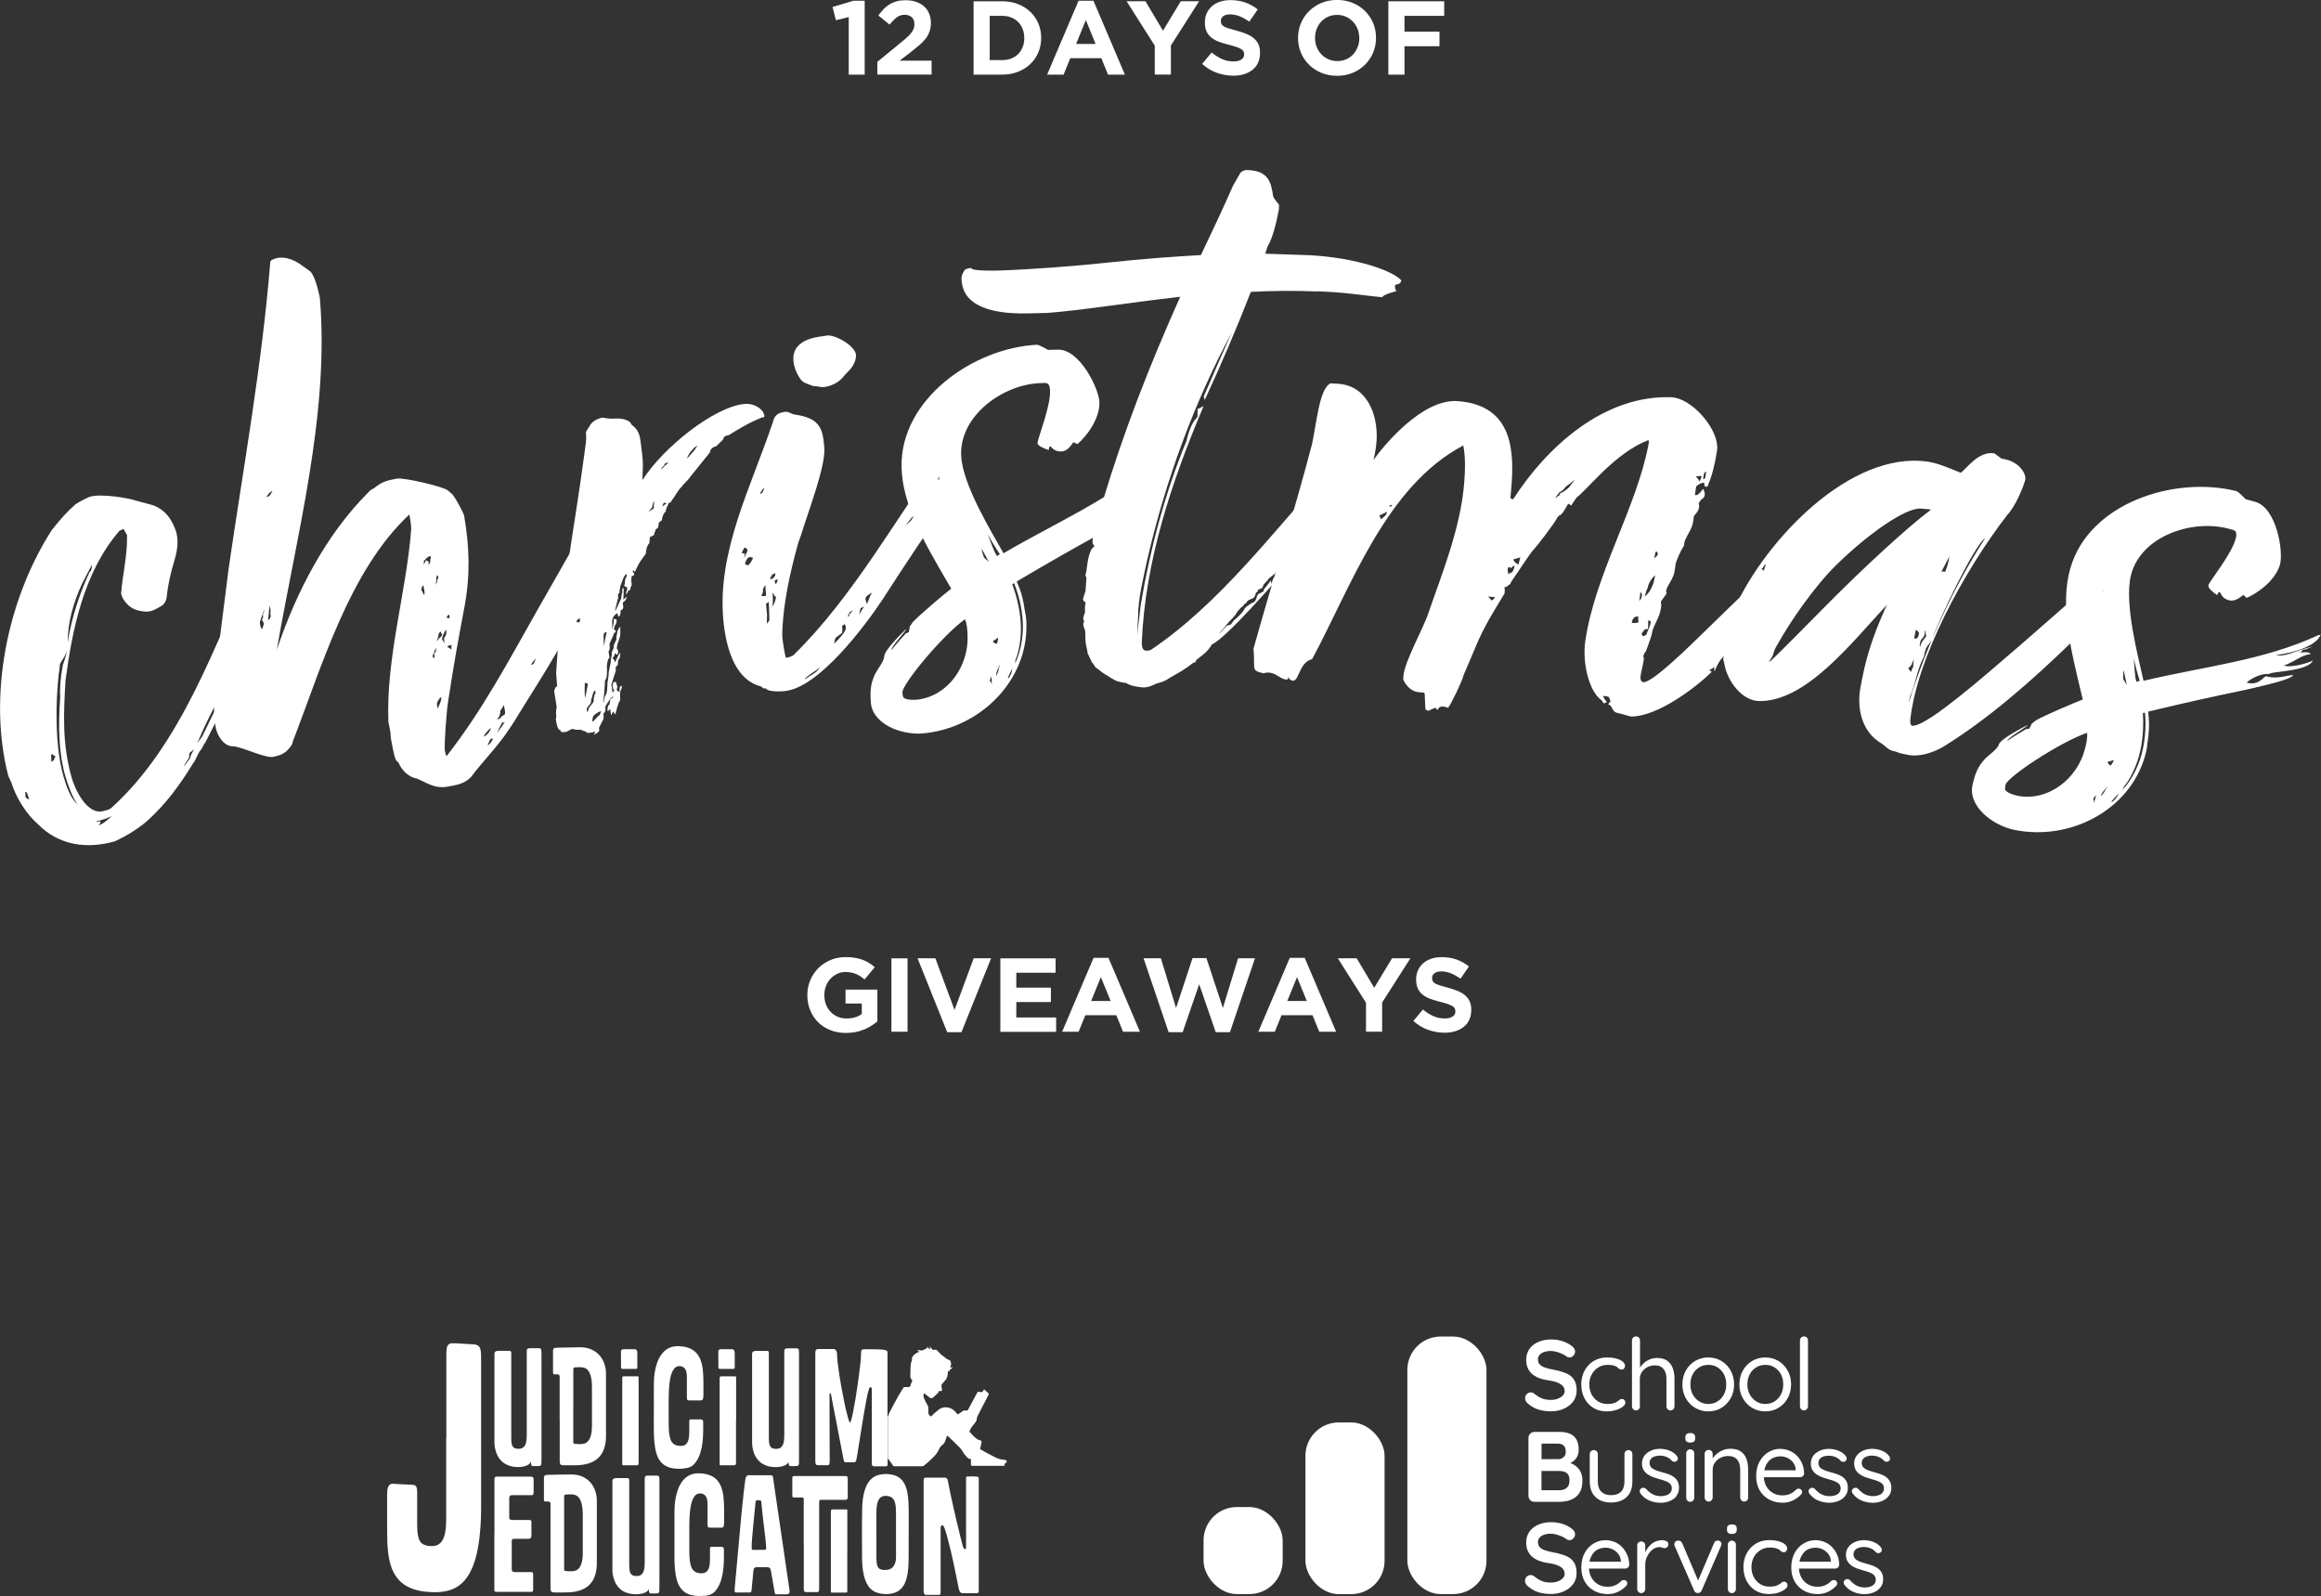 <?xml version="1.0" encoding="UTF-8"?>
<svg id="Layer_2" data-name="Layer 2" xmlns="http://www.w3.org/2000/svg" viewBox="0 0 398.63 274.1">
  <rect x="0" y="0" width="398.63" height="274.1" fill="#333333" stroke="none"/>
  <defs>
    <style>
      .cls-1 {
        fill: #fff;
      }
    </style>
  </defs>
  <g id="Layer_1-2" data-name="Layer 1">
    <g>
      <g>
        <path class="cls-1" d="M146.62.13h1.89v12.69h-2.74V2.93l-2.2.54-.58-2.27,3.62-1.08Z"/>
        <path class="cls-1" d="M154.06,2.95c-.38.28-.8.7-1.27,1.28l-1.94-1.57c.31-.42.63-.8.94-1.12s.66-.6,1.03-.82c.37-.22.77-.39,1.21-.51.44-.12.95-.17,1.51-.17.67,0,1.27.09,1.81.28.53.19.99.45,1.37.79s.67.75.86,1.23c.2.48.3,1.01.3,1.6,0,.53-.07,1-.21,1.41-.14.41-.34.81-.61,1.18-.27.37-.62.74-1.04,1.11-.42.37-.91.76-1.46,1.2l-2.05,1.58h5.49v2.39h-9.32v-2.19l4.19-3.43c.4-.32.73-.61,1.01-.87.28-.26.5-.5.67-.74s.3-.46.38-.68c.08-.22.12-.46.12-.73,0-.54-.16-.95-.47-1.22-.31-.28-.72-.41-1.22-.41s-.93.14-1.31.41Z"/>
        <path class="cls-1" d="M178.33,9c-.32.77-.78,1.43-1.38,2-.59.56-1.3,1.01-2.12,1.33-.82.32-1.73.49-2.71.49h-4.91V.22h4.91c.98,0,1.89.16,2.71.48.82.32,1.53.76,2.12,1.32.59.56,1.05,1.23,1.38,1.99.32.76.49,1.59.49,2.47v.04c0,.89-.16,1.72-.49,2.48ZM175.92,6.52c0-.55-.09-1.06-.28-1.53s-.44-.87-.77-1.21-.73-.6-1.2-.78c-.47-.19-.98-.28-1.55-.28h-2.14v7.6h2.14c.56,0,1.08-.09,1.55-.27.47-.18.87-.44,1.2-.77s.59-.73.77-1.19c.19-.46.28-.97.28-1.53v-.04Z"/>
        <path class="cls-1" d="M190.3,12.82l-1.15-2.83h-5.33l-1.15,2.83h-2.83L185.24.13h2.56l5.4,12.69h-2.9ZM186.49,3.46l-1.67,4.09h3.35l-1.67-4.09Z"/>
        <path class="cls-1" d="M201.1,7.79v5.02h-2.77v-4.97l-4.84-7.63h3.24l3.01,5.06,3.06-5.06h3.15l-4.84,7.58Z"/>
        <path class="cls-1" d="M216.08,10.76c-.23.49-.54.89-.95,1.22-.41.33-.89.58-1.45.76-.56.17-1.19.26-1.87.26-.96,0-1.9-.17-2.83-.5-.92-.33-1.76-.84-2.52-1.52l1.64-1.96c.58.47,1.17.84,1.77,1.12.61.28,1.27.41,1.99.41.58,0,1.02-.11,1.34-.32.32-.21.48-.5.48-.87v-.04c0-.18-.03-.34-.1-.48-.07-.14-.19-.27-.38-.39-.19-.12-.45-.24-.78-.36-.33-.12-.76-.25-1.29-.38-.64-.16-1.22-.33-1.73-.52-.52-.19-.96-.43-1.32-.71-.36-.28-.64-.63-.84-1.05-.2-.42-.3-.94-.3-1.57v-.04c0-.58.11-1.09.32-1.56.21-.46.52-.86.9-1.2s.85-.59,1.39-.77c.54-.18,1.13-.27,1.78-.27.92,0,1.77.14,2.55.41.77.28,1.49.67,2.13,1.19l-1.44,2.09c-.56-.38-1.12-.69-1.66-.91-.54-.22-1.08-.33-1.62-.33s-.94.11-1.21.32-.4.47-.4.78v.04c0,.2.04.38.12.53s.22.29.42.41.48.23.84.34.8.23,1.34.38c.64.17,1.21.36,1.71.57.5.21.92.46,1.26.76s.6.64.78,1.04c.17.4.26.87.26,1.42v.04c0,.62-.11,1.18-.34,1.67Z"/>
        <path class="cls-1" d="M235.84,9.04c-.34.79-.8,1.48-1.4,2.07-.59.59-1.3,1.06-2.12,1.4-.82.34-1.72.51-2.69.51s-1.87-.17-2.68-.51c-.82-.34-1.52-.8-2.12-1.39-.59-.58-1.06-1.27-1.39-2.05-.33-.79-.5-1.63-.5-2.53v-.04c0-.9.17-1.74.5-2.53s.8-1.48,1.4-2.07c.59-.59,1.3-1.06,2.12-1.4.82-.34,1.72-.51,2.69-.51s1.87.17,2.68.51c.82.34,1.52.8,2.11,1.39.59.58,1.06,1.27,1.39,2.05.33.79.5,1.63.5,2.53v.04c0,.9-.17,1.74-.5,2.53ZM233.45,6.52c0-.54-.09-1.05-.28-1.53-.19-.48-.45-.9-.79-1.26-.34-.36-.75-.65-1.21-.86-.47-.21-.98-.31-1.53-.31s-1.08.1-1.54.31-.86.49-1.19.85c-.33.36-.59.78-.77,1.25-.19.47-.28.98-.28,1.52v.04c0,.54.09,1.05.28,1.53.19.48.45.9.79,1.26.34.36.74.64,1.21.85s.98.32,1.54.32,1.06-.1,1.53-.31c.47-.2.87-.49,1.2-.85.33-.36.59-.78.77-1.25.19-.47.28-.98.28-1.52v-.04Z"/>
        <path class="cls-1" d="M241.22,2.72v2.72h6.01v2.5h-6.01v4.88h-2.77V.22h9.59v2.5h-6.82Z"/>
      </g>
      <g>
        <path class="cls-1" d="M148.36,176.82c-.89.39-1.92.58-3.07.58-.98,0-1.88-.16-2.69-.49-.81-.32-1.51-.77-2.09-1.35s-1.03-1.26-1.36-2.05c-.32-.79-.49-1.66-.49-2.59v-.04c0-.9.16-1.74.5-2.53.33-.79.79-1.48,1.38-2.07.59-.59,1.28-1.06,2.09-1.4.8-.34,1.69-.51,2.65-.51.56,0,1.08.04,1.54.12.46.08.89.19,1.29.33.4.14.77.32,1.12.54s.68.46,1.01.74l-1.75,2.11c-.24-.2-.48-.38-.72-.54-.24-.16-.49-.29-.75-.4-.26-.11-.54-.19-.84-.25-.3-.06-.63-.09-.99-.09-.5,0-.98.11-1.41.32-.44.21-.82.49-1.15.85-.33.35-.59.77-.77,1.24-.19.48-.28.98-.28,1.52v.04c0,.58.09,1.11.28,1.6s.45.91.79,1.27c.34.36.74.64,1.21.84.46.2.98.3,1.54.3,1.03,0,1.9-.25,2.61-.76v-1.81h-2.79v-2.39h5.47v5.47c-.65.55-1.42,1.02-2.31,1.41Z"/>
        <path class="cls-1" d="M153.1,177.19v-12.6h2.77v12.6h-2.77Z"/>
        <path class="cls-1" d="M165.13,177.27h-2.45l-5.09-12.69h3.06l3.29,8.87,3.29-8.87h2.99l-5.09,12.69Z"/>
        <path class="cls-1" d="M171.81,177.19v-12.6h9.49v2.47h-6.75v2.56h5.94v2.47h-5.94v2.65h6.84v2.47h-9.58Z"/>
        <path class="cls-1" d="M192.88,177.19l-1.15-2.83h-5.33l-1.15,2.83h-2.83l5.4-12.69h2.56l5.4,12.69h-2.9ZM189.07,167.82l-1.67,4.09h3.35l-1.67-4.09Z"/>
        <path class="cls-1" d="M211.21,177.27h-2.41l-2.84-8.24-2.84,8.24h-2.41l-4.3-12.69h2.97l2.61,8.53,2.83-8.57h2.38l2.83,8.57,2.61-8.53h2.9l-4.3,12.69Z"/>
        <path class="cls-1" d="M226.58,177.19l-1.15-2.83h-5.33l-1.15,2.83h-2.83l5.4-12.69h2.56l5.4,12.69h-2.9ZM222.76,167.82l-1.67,4.09h3.35l-1.67-4.09Z"/>
        <path class="cls-1" d="M237.38,172.16v5.02h-2.77v-4.97l-4.84-7.63h3.24l3.01,5.06,3.06-5.06h3.15l-4.84,7.58Z"/>
        <path class="cls-1" d="M252.36,175.12c-.23.49-.54.89-.95,1.22-.41.33-.89.58-1.45.76-.56.17-1.19.26-1.87.26-.96,0-1.9-.17-2.83-.5-.92-.33-1.76-.84-2.52-1.52l1.64-1.96c.58.47,1.17.84,1.77,1.12.61.28,1.27.41,1.99.41.58,0,1.02-.11,1.34-.32.32-.21.48-.5.48-.87v-.04c0-.18-.03-.34-.1-.48-.07-.14-.19-.27-.38-.39-.19-.12-.45-.24-.78-.36-.33-.12-.76-.25-1.29-.38-.64-.16-1.22-.33-1.73-.52-.52-.19-.96-.43-1.32-.71-.36-.28-.64-.63-.84-1.05-.2-.42-.3-.94-.3-1.57v-.04c0-.58.11-1.09.32-1.56.21-.46.52-.86.9-1.2s.85-.59,1.39-.77c.54-.18,1.13-.27,1.78-.27.92,0,1.77.14,2.55.41.77.28,1.49.67,2.13,1.19l-1.44,2.09c-.56-.38-1.12-.69-1.66-.91-.54-.22-1.08-.33-1.62-.33s-.94.11-1.21.32-.4.47-.4.78v.04c0,.2.04.38.12.53s.22.29.42.41.48.23.84.34.8.23,1.34.38c.64.17,1.21.36,1.71.57.5.21.92.46,1.26.76s.6.64.78,1.04c.17.4.26.87.26,1.42v.04c0,.62-.11,1.18-.34,1.67Z"/>
      </g>
      <g>
        <path class="cls-1" d="M45.87,99.82c.5-.81.75-1.21,1.26-2.01.07.3.1.45.17.75-2.83,10.09-7.25,19.8-12.1,29.07-.04-.15-.67,1.28-.71,1.13-.63.79-.75,1.62-1.37,2.41-2.1,3.39-4.48,6.87-8.18,10.11,0,0-2,1.66-4.46,2.84-.29.15-.43.22-.72.36-4.86,1.38-9.66.73-13.29-2.98-2.05-1.79-3.76-4.63-4.53-7.13-.21-.45-.31-.68-.52-1.13-3.54-13.75-.17-30.29,7.46-42.18,1.44-1.83,2.53-3.09,4.11-4.47.75-.52,2.33-1.26,2.5-1.3,1.99-.53,6.45.22,7.8.67,1.21.33,1.82.49,3.03.82,1.75.67,2.81,1.91,3.48,3.41.16.37.39.85.5,1.3.44,1.79.03,3.57-.46,5.18-.52,1.69-.84,3.25-1.07,4.7-.15.94-.04,1.91-.89,2.6-.45.27-1.34.82-1.99.98-.81.21-1.91.01-2.65-.26-1.08-.4-2.12-1.51-2.44-2.69.27-3.57,1.09-6.48,1.02-10.11-.25-.44-.38-.66-.64-1.1-.13.19-.46.28-.62.32-6.23,7.17-8.17,17.14-9.31,25.77-.32,5.52-.62,10.88,1.09,16.78.6,2.06,2.69,6.41,5.45,5.62.25-.07.37-.1.61-.17.15-.04.46-.13.72-.36,11.98-10.77,17.97-28.29,24.37-42.65.11.48.16.72.27,1.2-.32,1.02-.47,1.53-.79,2.54.69-1.17,1.04-1.75,1.73-2.92.16-.04.68-.78,1.01-.86-.68,1.85-1.02,2.78-1.69,4.63.48-.9.93-1.16.93-1.16.16-.82.48-.9,1.68-2.42-.31,1.08-.46,1.61-.76,2.69ZM4.3,136.05c.18.59.03.64.07.78.04.15.29.39.64.45-.36-1.18-.4-1.32-.71-1.23ZM9.24,130.57s.18-.53.29-.73c-.51-.01-.29-.4-.75-.26.01.51.02.76.04,1.27.17-.11.25-.17.42-.28ZM11.49,111.7c-.42,1.56-1.34,1.98-1.24,2.91-.44,2.68-1.22,12.34.68,18.83.56,1.92,1.23,3.64,2.39,4.74-.89-1.34-1.56-3.06-2.08-4.83-1.12-3.83-1.28-8.43-.9-13.65-.11-1.57.06-3.37.47-5.56,0,0,.5-1.26.69-2.43ZM17.28,141.03c-.03.49-.29.72-.44.77.76-.22,1.55-.92,2.35-1.63-.88.41-1.79.67-2.86.98,0,0,.5.02.96-.12ZM11.64,110.39c.04-.33.07-.5.11-.83.61-3.36,1.77-7.35,3.66-11.36.33-.09.41-1.07.37-1.21-.69,1.33-1.04,2-1.72,3.33-1.43,3.1-2.49,6.74-2.42,10.07ZM32.5,130.05c-.37.6-.56.91-.93,1.51.31-.08.85-1.17,1.13-1.4-.08-.3.39-1.05.63-1.43-.16.04-.27.23-.7.5-.12.19-.2.53-.12.82ZM39.06,117.65c-2.32,3.56-3.72,6.61-5.19,9.99.35-.47.52-.7.87-1.17,1.7-3.53,2.56-5.3,4.32-8.82Z"/>
        <path class="cls-1" d="M77.67,134.95c-.43.08-.64.12-1.07.2-1.87.2-2.78-.41-4.89-1.4-1.66-.3-2.7-1.5-3.28-2.79-.16-.16-.24-.23-.4-.39-.28-.57-.43-1.32-.58-2.08-.21-1.05-.4-1.96-.39-2.74-.15-.72-.22-1.08-.36-1.81-.39-11.16,3.04-21.92,3.92-32.98,0-.94-.14-1.69-.31-2.6-10.31,9.59-15.04,26.15-20.01,38.95-.05.48-.3.85-.69,1.26-.76.96-1.69,1.18-2.62,1.4-1.4.33-5.58-1.79-7-1.8-1.61,0-2.67-1.92-2.91-3.08-.42-2.03-.34-4.04-.25-6.42.13-3.5,2.02-17.55,2.43-20.96,2.54-17.51,5.74-35.04,7.16-52.69-.06-.3.61-.6,1.31-.74.35-.07.73,0,.91-.03,2.06.21,3.21,1.39,4.46,2.23.82.46,1.5,2.99,1.83,4.65,1.71,19.88-4.05,41.04-7.38,60.43,3.3-9.79,8.35-19.63,15.71-27.01.14-.18.58-.58.91-.65,1.48-1.23,2.32-1.38,3.98-1.7,1.16-.22,7.61,1.27,8.76,2,.22.27.99.76,1.04,1.07.19.12,1.68,2.83,1.76,3.28.94,5.45,1.08,10.25.05,15.73-1.03,5.48-1.78,9.52-2.81,16.27-.29,1.93-.64,6.99-.56,8.23.05.24.07.36.11.6.03.15.09.45.24.42,6.04-7.69,10.7-16.45,15.51-24.95,3.61-6.32,7.7-13.6,11.82-20.5.16,1.22,1.11,2.02,1.17,2.48.02.15.04.3-.08.63.17.29.26.43.43.72.27-.5.37-.98.54-1,0,0,.76.67.86,1.43-.23.81-.48,2.7-.91,3.22-.98,3.85-3.35,7.12-5.42,10.99.04.3-.58.55-.56.7-.12.33-.44.37-.39.68.02.15-.07.63-.23.65-.14.18-.74.57-.71.73.04.3-.21.81-.37.83-.16.02-.18-.13-.23-.43-.54.76-.81,1.15-1.35,1.91.2.03.3.05.5.08.23-.66.39-.68.82-1.05-.07,1.72-8.48,14.72-9.16,15.9-.65,1.12-1.52,2.43-2.29,3.5-1.94,2.67-4.37,5.13-5.76,7.1-.94.95-1.99,1.3-3.21,1.53ZM45,106.47c-.03-.15.25-.37.18-.67-.03-.15-.07-.3.06-.49,0,0,.09-.34.22-.52-.16.04-.29.22-.42.41-.09.34-.53,1.38-.36,2.13.07.3.14.6.33.71,0,0,.34-.71.28-1.01-.07-.3-.26-.41-.3-.56ZM46.04,106.55c.25-.37.61-.3.37-1.34.16-.04,0-.79-.11-1.23-.11,1.03-.16,1.55-.26,2.58ZM46.38,85.07c-.03-.15.53-.75.37-.71-.5.11-.86.82-1,1.01.5-.11.46-.26.63-.3ZM75.17,121.67c.23-.51.72-1.38.6-1.99-.29.21-.8.93-.72,1.38.05.24.07.36.11.6ZM74.87,111.26c-.24.51-.34.84-.34.84.03.15-.26.36-.23.51.03.15.08.45.24.42.13-.18.07-.48.02-.78.29-.21.39-.54.31-.99ZM72.72,100.57c-.19-.12-.37.69-.37.69.21.4.31.6.52,1-.03-.15.11-.33.02-.79-.07-.36-.1-.54-.17-.91ZM75.67,108.46c-.29.21-.4.54-.37.69.03.15-.31.99-.31.99,0,0,.42-.39.4-.54.32-.06.56-.57.56-.57-.11-.23-.16-.35-.27-.57ZM73.65,96.49c-.03.19-.05.29-.08.48.16-.03.43-.39.32-1,.19.12.08-.48.08-.48-.65.12-.9.63-1.19.84.03.15.08.45-.02.78.24-.51.35-.84.35-.84-.03-.15.54.21.54.21ZM76.6,108.13c-.26.36-.74,1.38-.68,1.68.21.27.46.7.46.7-.04-.24-.07-.36-.11-.6-.06-.3.08-.48.21-.66.26-.36.18-.81.13-1.12ZM74.72,100.51c.24-.51.43-.39.35-.84.1-.2.15-.31.24-.51-.03-.15-.24-.42-.24-.42-.11.33-.19.82-.13,1.12-.09.27-.13.4-.21.66ZM77.55,111.55c-.03-.15-.08-.45.02-.79-.16.03-.64.12-.77.3.3.2.45.29.75.49ZM77.13,105.54c-.16.03-.43.39-.4.54,0,0,.19.12.51.06-.04-.24-.07-.36-.11-.6ZM83.14,126.46c.03.15.57-.41.57-.41.16-.03.39-.54.52-.71-.03-.15.1-.33.23-.51-.26.36-.41.38-.41.38-.13.18-.96.95-.9,1.25ZM84.08,127.23c-.13.18-.33.84-.33.84.28-.21.95-.95.9-1.25-.31.05-.47.08-.57.41ZM85.29,125.93c.39-.53.93-1.1,1.17-1.6,0,0,.13-.18.29-.21q-.16.03-.49-.07c-.39.75-.58,1.13-.96,1.88ZM86.75,122.25l-.21-1.21c-.11.33-.37.68-.63,1.04.05.3-.05.63-.16.96-.16.21-.23.32-.39.53.62-.11.73-.44.86-.62.47-.08.57-.41.52-.71ZM91.8,113.63c.1-.2.15-.3.24-.51-.16.03-.83.91-.81,1.06.48-.08.58-.41.56-.56ZM96.43,105.61c.06,0,.1-.01.16-.02.16-.02.14-.18.28-.35-.14.18-.44.38-.44.38ZM96.87,105.23q-.02-.15.11-.33-.14.18-.11.33ZM102.22,96.7c-.14.17-.42.53-.38.83.04.3.2.28.39.41-.04-.3-.09-.61.06-.78.28-.35.4-.68.52-1-.33.05-.63.24-.59.55Z"/>
        <path class="cls-1" d="M102.14,125.56q-.13.17-.29.2c-.37.05-.56.08-.93.14-.38-.41-.85-.34-1.2-.6,0,0-.93.14-1.29-.12-.78.12-.58.4-1.35.52-.47.07-.78.12-.85-.33-.47.07-.68-1.29-.73-1.6-.05-.3-.07-.45.06-.63-.07-.46-.12-.76.05-1.72-.17-1.09-.26-1.64-.43-2.73.09-.48.22-.66.51-.86-.07-.86-.1-1.29-.17-2.15.65-12.77,3.22-25.31,4.88-37.97.06-.78.4-2.07.23-3.29-.06-.46.69-1.18.67-1.33.42-.68,1.05-1.07,2.04-1.36.34-.05.96.26,2.42.15.8-.06,2.42.15,2.7,1.05,1.12.79,1.41,1.68,1.56,2.9.09.73.14,1.1.23,1.83.29,2.29.12,2.31.09,4.79,3.52-5.55,12.28-12.57,17.52-13.08,1.35-.13,2.61.52,3.2,1.39.01.15.21.44.23.6.03.31-.14.32-.48.35-.81.39-1.82.63-5.64,3.02-.67.07-.97.41-.94.71-.49.48-.74.73-1.23,1.21-.5.05-1.12.58-1.07,1.04-1.37,1.69-2.05,2.54-3.41,4.24-.43.67-1.2,1.22-1.33,1.54-.91.88-1.15,1.68-1.88,2.54,0,0,.04.3-.46.36-.11.48-.55.99-.49,1.45-.46.36-.69,1.17-.66,1.47-.29.34-.62.38-.58.69,0,0,.02.15-.09.63-.18.15-.27.22-.45.36.04.31-.27.5-.23.8.18.13-.78.41-.76.56.04.31-.09.63-.05.94-.45.37-.64,1.47-.6,1.78-.55.84-1.15,1.38-1.9,3.19-.02-.15-.38-.41-.36-.26.04.3.06.46.22.43.06.46-.1.48-.43.52.04.3-.08.63-.06.78.03.24.05.37.08.61-.06.78-.3.19-.2.96-.48.06-.44.37-.7.87-.06-.46-.08-.61.08-.63-.04-.3.1-.48.08-.63-.16.02-.36-.26-.52-.24,0,0-.14.17.1-.48-.04-.3.08-.63.06-.78.28-.35.26-.5.22-.8-.49.06-.91,1.83-1.05,2,0,0-.2.96-.16,1.26-.32.04-.26.5-.22.8-.1.48-.56,1.94-.51,2.24.02.15.7-1.49.9-1.83.22-.38.16-1.26.32-1.28-.04-.3-.1-.76.22-.8,0,0,.02,1.39-.06,2.02.23-.22.35-.33.58-.54-.08.63-.38.83-.68,1.02.04.3.06.46.1.76,0,0,.06.46-.42.52-.06.78-.18,1.11-.34,1.13-.16.02-.24-.59-.24-.59-.76.41-1,1.07-.89,1.83-.01.37-.02.56-.03.93.35-.98.29-1.43.25-1.74.48-.07.5.09.52.24,0,0,.06.46-.35.98.02.15-.12.33-.1.48.02.15.2.28.36.26,0,0-.1.48-.28.35-.35.79-.52,1.19-.86,1.98.06.46.13.91-.15,1.26.06.43.09.64.15,1.06-.41.52-.35.98-.44,1.46,0,0,.16,2.3-.31,2.37-.04.63-.06.94-.1,1.57.04.3-.3,2.37-.14,2.35,0,0,.16-1.11.3-1.28.31-.04.37-1.91.35-2.07,0,0,.26-1.59.22-1.89.15-.77.23-1.15.38-1.91-.06-.46.19-.96.15-1.26-.06-.46.37-.83.33-1.13-.06-.46.35-.98.47-1.3-.06-.46.05-.78.15-1.26-.04-.3.38-.83.51-1,0,.43,0,.65-.01,1.09.08.61-.31,1.28-.29,1.44-.14.17-.33,1.13-.31,1.28.18.13.2.28.22.43.04.3-.1.48-.08.63-.21-.1-.31-.14-.52-.24.06.46-.23.65-.37.83.36.26.38.41.42.72.02.15.49-1.15.9-1.67.04.3.1.76-.31,1.28-.1.48-.05.78-.05.78-.43.37-.41.52-.39.67.02.15.06.46-.07.63-.27.84-.4,1.27-.67,2.11.08.55.12.82.19,1.37.29-.2.27-.35.25-.5-.18-.13-.2-.28-.22-.43-.04-.3.07-.63.05-.78.16-.02.32-.04.45-.22.02.15.24.59.28.89.04.3-.09.48-.09.48,0,0,.06.46.53.39-.06-.46-.13-.91.35-.98.06.46-.35.98-.3,1.28,0,.5,0,.74.01,1.24-.29.2-.82,2.13-.78,2.43-.2-.28-.38-.41-.4-.56-.15.27-.23.4-.38.67-.06-.43-.09-.64-.15-1.06-.16.02-.27.35-.43.37,0,0-.09-.61.05-.78,0,0-.04-.3.27-.35,0,0,.04-.77.18-.96.15-.19.45-.22.43-.37-.06-.46-1.37,1.59-1.35,1.74.07.46.11.76-.32,1.13.07.46.13.91-.27,1.44.13-.17-.25.5-.49,1,.03.18.04.27.07.46-.11.33-1,.77-1,.77.13-.17.27-.35.22-.65ZM100.44,117.28c-.02.93-.07,1.72.07,2.63.18-.96.27-1.44.45-2.39-.02-.15-.36-.26-.52-.23ZM101.09,121.68c.51-.85.98-.92.87-1.68.08-.32.12-.48.2-.81.16-.02.13-.17.07-.63-.45.22-.47,1.15-.72,1.66.11.76-.38.68-.74,1.51.04.24.05.36.09.61.27-.35.22-.65.22-.65ZM99.56,106.85c.03-.25.04-.38.07-.63-.32.05-.62.25-.57.55-.14.18.5.08.5.08ZM101.74,123.91c.18.13.82-.9,1.27-1.12.09-.26.14-.39.23-.65-.47.07-1.17.62-1.32.81-.14.19-.2.81-.18.96ZM103.75,108.73c.02.15-.12.33-.1.48.09.61,0,1.09.1,1.85-.04-.3.45-2.54.45-2.54-.16.02-.46.22-.46.22ZM111.95,87.2c-.23.28-.35.41-.58.69.37-.23.56-.35.93-.58-.04-.3.05-.93.01-1.24-.16.02-.22.96-.36,1.13ZM114,86.18c.04.3-.13.32-.24.8.31-.22.46-.33.77-.56,0,0-.49.06-.53-.24ZM114.87,79.42c-.67.08-.81.25-.78.56-.33.04-.59.69-.59.69,0,0,1.05-1.05,1.37-1.25ZM119.78,76.54c-.65.23-1.68,1.58-1.78,2.21.6-.69,1.21-1.22,1.78-2.21Z"/>
        <path class="cls-1" d="M162.38,84.06c-.47,1.13-.71,1.7-1.18,2.83-.3.51-.46.76-.76,1.27,1.07-1.59,2.94-3.84,2.94-3.84.16,0,.62-.8.64-.49.02.46-.6,1.26-.59,1.41-4.88,7.06-7.26,10.61-11.88,17.76-2.78,4.19-10.83,15.12-16.79,15.69,0,0-2.82.27-3.21-.46-.79.08-.34-.28-1.32-.48-4.27-1.42-5.63-7.07-6.01-11.41-1.04-11.73,4.83-22.82,8.53-33.88.24-1.1.87-1.62,2.22-1.74.51-.04,1.23.51,1.57.48,3.95.59,4.74,2.07,5,5.29.02.24.03.37.05.61.09,3.23-2.53,10.06-4.08,14.98-.16.45-.24.67-.4,1.11-1.5,5.37-2.5,10.25-2.73,14.74-.01.56-.02.83-.03,1.39.07.76.5,3.65.66,3.64.48-.04.94-.24,1.24-.42,10.36-10.13,17.61-23.6,26.13-35.24,0,.15-.29.94-1.05,2.36-.25.38-.37.57-.62.95.58-.46.86-.69,1.44-1.15-.05.43-.07.65-.11,1.08-.98,1.71-1.47,2.57-2.43,4.28,1.07-1.59,2.34-2.89,2.81-3.37-.17.62-.25.93-.42,1.56-.68.96-1.02,1.44-1.7,2.39.8-.5,1.92-1.33,2.08-1.34ZM127.83,95.76c.26-.64.56-.98.53-1.29-.03-.31-.37-.43-.54-.41.02.15-.43.66-.4.97.33-.03.49-.05.5.1.02.15-.13.32-.1.63ZM129.31,95.77c-.16.02-.34-.12-.5-.1-.49.05-.75.69-.87,1.17.18.14.52.26.52.26.16-.02.88-1.02.85-1.32ZM131.43,102.35c.16-.02.15-.17.12-.47-.03-.31-.04-.46-.07-.76-.01-.15-.04-.46.1-.63-.31.18-.6.52-.54,1.13.01.15-.26.64-.26.64.02.15.18.14.66.09ZM132.01,103.37c-.18.14-.27.21-.45.35.07.73.11,1.1.18,1.83.01.15-.06,1.09-.01,1.54.29-.34.44-.51.41-.81-.06-2.31-.08-2.46-.12-2.92ZM131.02,84.49c-.01-.15.14-.32.27-.64-.32.18-.48.2-.45.51-.17.02-.3.34-.29.49,0,0,.32-.18.47-.35ZM132.69,101.91c.01.15.16,1.68-.1,2.32.58-.67.79-1.93.64-1.76-.32.03-.41-.89-.54-.57ZM133.17,98.48c-.32.03-.63.21-.62.37-.15.17-.28.49-.26.64.49-.05.93-.55.88-1.01ZM132.98,99.88c.16-.02.19.29.2.44.31-.18.28-.49.41-.81-.49.05-.47.2-.62.37ZM139.88,115.6c.41-.21,1.03-1.01,1.03-1.01-.45.35-.47.33-.75.53-.31.23-1.96,1.25-1.93,1.56,0,0,1.36-.92,1.65-1.07ZM141.77,57.67c1.31-.47,5.39,1.78,5.25,3.46-.16,1.9-1.38,2.56-2.3,3.71-.79.98-2.27,1.56-3.29,1.64-.51.04-1.21-.21-1.72-.17-1.05-.38-1.93-.61-2.33-1.35-.78-1.17-1.04-2.22-1.11-2.99-.35-4.13,5.1-4.15,5.51-4.3ZM144.65,107.66c.01.15.07.92-.08,1.08-.36.27-.54.41-.91.69-.31.18-.27.64-.39,1.11,1.04-1.01,2.07-2.17,2.02-2.78-.01-.15-.19-.45-.21-.6-.15.17-.61.36-.44.5ZM145.93,105.4c.31-.18.45-.5.59-.66-.15.16-.46.34-.62.36.02.31-.28.48-.26.79.01.15.31-.18.28-.48ZM147.79,104.49c-.1.44-.14.66-.24,1.09.34-.58.52-.87.86-1.45-.25.14-.37.21-.62.35ZM149.85,101.73c-.62.35-1.24.7-1.21,1.16.01.15.22.76.22.76.17.14.53-1.58,1-1.92ZM156.41,89.46c.31-.33.45-.8.9-1.44-.74.9-1.11,1.36-1.84,2.26,0,0,.78-.66.94-.82Z"/>
        <path class="cls-1" d="M151.89,112.67c-.06-.92,3.23-4.21,3.84-4.71-.58.96-2.68,3.09-2.64,3.71.58-.81,2.38-2.77,2.53-2.93.48-.03.15-.16.47-.18,0-.15.12-.62.12-.62,0-.15-.02-.31.13-.47.18-.26.26-.38.44-.64,1.05-1.14,5.51-4.92,6.6-5.74-.28-.48-.42-.72-.71-1.19-3.72-6.42-7.71-13.1-7.83-19.71-.21-11.63,12.33-20.44,23.27-20.98.33-.02,1.9.88,1.9.88.68-.02,1.03-.02,1.71-.04,3.76-.08,7.08,6.8,7.11,9.1.03,2.76-2.12,5.71-3.77,7.11-.17,0-.51-.3-.67-.3-.17,0-.81,1.55-2.14,1.58-1.33.03-1.69-.89-1.86-.88-.33,0-.15.62-.32.62-.84-.29-1.86-.72-1.87-1.18-.02-.77,2.4-6.59,2.13-9.27-.1-1-.53-1.06-.87-1.06-.27,0-.41,0-.68.02-6.44.16-14.01,5.56-13.7,12.47.23,5.06,5.36,13.3,7.27,16.76,8.8-5.19,18.6-9.31,26.23-16.24,0,0,.33,0,.33-.31-.01,2.76-5.64,5.53-6.3,5.69,1.65,0,2.96-1.7,5.62-3.23-.47.37-.7.55-1.16.92-.33,0-.5.46-.5.61-.26.12-.4.18-.66.31,1.16-.46,1.66-.61,1.82-.61s.33,0,.5.16c-1.49.61-1.99,1.84-3.8,3.22,1.48,0,4.13-1.84,4.46-2.3-.17,2.15-6.76,4-6.42,4.46-.99,0-2.62,1.4-3.26,2.48,2.29-.02,2.44-2.02,2.93-2.02,1.81-.01,3.12-1.09,4.27-1.55,0,.77-3.78,2.92-6.7,4.64-6.11,3.38-9.13,5.1-15.09,8.61.7,1.67,1.05,2.58,1.45,5.33.18.76.21,1.39.22,2.14.15,9.71-8.04,17.69-17.62,18.61-.37.02-.56.03-.93.06-4.21-.06-7.95-2.24-8.17-5.31-.14-1.99-.08-3.23.75-4.98.42-.8,1.59-2.26,1.54-3.03ZM157.58,120.15c5.3-.62,8.83-5.85,8.6-11.06-.04-.92-.08-1.84-.45-2.75-4.03,2.95-10.83,11.21-10.74,12.59.02.31.04.61.22.91.66.42,1.59.36,2.38.32ZM161.24,81.2c-.15.32-.47.49-.46.79,0,.15.35.29.52.43-.03-.49-.04-.74-.06-1.23ZM168.6,94.23c.01.31.2.91.39,1.52.34.29.51.44.84.74-.49-.9-.74-1.35-1.23-2.26ZM170.29,116.14c-.14.31-.29.63-.28.78,0,0,.16.15.34.6-.02-.46-.04-.92-.06-1.38ZM171.73,95.18c-.52-.75-1.73-2.7-2.09-3.46.36.91,1.1,3.18,1.61,3.78.19-.13.29-.19.48-.32ZM170.52,110.14c0,.15.49.44.65.44.15-.16.28-.93.28-1.09-.37.26-.56.39-.93.65ZM171.79,114.08c-.3.47-.74,1.41-.71,2.03.44-.79.43-1.09.43-1.25.11-.31.17-.47.29-.78ZM173.14,116.49c.16,0,.26-.31.45-.63.17-.29.28-.93.28-1.09-.29.62-.89,1.72-.73,1.71ZM173.85,100.33c1.42,3.79,1.63,7.04,1.42,9.17-.14,1.36-.39,2.78-.83,3.71-.05.31-.08.46-.13.77.74-1.41,1.45-4.04,1.37-6.8-.06-1.84-.46-4.44-1.51-7.02-.13.07-.19.1-.32.16Z"/>
        <path class="cls-1" d="M226.29,50.06c-3.82-.16-7.64-.14-11.46.07-2.42,6.24-5.3,12.93-7.92,18.57-.06-.25-.1-.37-.16-.62,1.89-4.39,2.85-6.59,4.8-10.97-6.52,12.17-11.35,25.41-14.47,38.84-.65,3.07-1.61,6.76-1.61,9.83-.06,1.29-.09,1.93-.16,3.22.25-2.09.38-3.13.63-5.22,1.6-9.54,4.15-19.11,7.84-28.06.18-.92.7-2.6,1.38-3.52.2-.24.31-.36.51-.61,0-.55.01-.83.02-1.38.34,0,.85-.45,1.02-.45-5.45,12.88-10.04,26.52-10.61,40.61,0,.77.16,1.38.79,1.38.16,0,.48,0,.79-.15,11.85-7.98,21.1-20.42,30.63-30.89.77-.83,1.16-1.24,1.93-2.06.52-.44.73-1.1,1.07-1.33.44-.3.7-.58.7-.58.84.04,1.55,2.39,1.49,3.46-.02.31-.02.46-.04.77-.18.3-.37.75-1.04.87-.04.74-.06,1.1-.1,1.84-.73,1.19-.86.57-1.93,2.21-.35.29-.52.44-.86.73-.19.45-1.39,1.47-1.9,1.91-.51.44-1.03.88-1.39,1.63-.5.13-1,.26-1.51.7.49.02.5-.29.67-.28-.01.31-.02.46-.03.77-.2.18-.31.26-.51.44-.49-.02-1.15.11-1.17.57.65.03.65.18.65.18-.01.31-.51.59-.84.58-.33-.01-.49.13-.5.29,0,.15.15.31.14.47-.33-.01-1.03,1.25-1.36,1.48-.42.3-1.15,1.8-1.52,1.63-.13-.06-.17.3-.18.45-.65-.02-.83.43-.84.74-.34.45-.83.74-1.33,1.18-.18.46-.83.74-1.01,1.35-.01.46-.82.44-.82.59,0,.15-.17.46-.34.45-.17.46-.21.88-.67,1.06-.13.05-.97.28-.98.74-.16,0-.33.14-.66.6-.16,0-1.15,1.05-1.16,1.35-.26.3-.39.45-.66.75-.82.75-1.32,1.66-2.29,2.56.81-.44,1.15-1.51,1.95-1.49.16,0,.66-.91.98-1.05.49-.45,1.15-1.05,1.48-1.65,0-.31,1.64-1.34,1.64-1.18.49-.45.48-1.15.68-1.36.15-.16.98-.43.98-.58,0-.31.18-.45.18-.45.34-.45.67-.75,1.01-1.35.15.31.15.47.14.62.36-1.06.2-1.07,1.19-1.65,2.09-2.51,3.15-3.76,5.28-6.25.16.16.72-1.51,1.54-1.47,0-.15.55-1.21.72-1.35.5-.13.42-.6.7-.89.35-.37,1.18-.71,1.69-1-3.56,4.07-5.31,6.12-8.77,10.23-1.69,1.94-10.14,11.68-12.54,12.71-.82,1.37-1.62,1.81-2.74,2.72,0,.46-.48.45-.48.45-1.12.91-2.44,1.7-3.49,2.27-.94.51-1.27.91-2.52,1.21-.63.15-1.42.76-2.51.76-.63,0-2.51-.3-2.99-.76-.31,0-1.73-.3-1.89-.45,0,0-1.11-.61-1.26-.76-.63-.3-1.59-1.06-1.75-1.21-.63-.3-.64-.91-.96-1.06-.26-.55-.39-.82-.65-1.37-.16-.15-.16-.46-.17-.61-.17-.92-.34-1.22-.35-2.3,0-.37,0-.55-.01-.92,0-.46-.33-.92-.34-1.38,0-.15,0-.31.15-.46,0,0-.17-.46-.17-.61,0,0,.15-.77.31-.93,0-.31,0-.46-.01-.77,0-.31,0-.62.15-.92-.33-.3-.49-.45-.49-.61.15-.77.46-1.24.46-1.7.05-.8.08-1.2.13-2,0-.15-.17-.31-.17-.46,0,0,.09-.22.15-.62.14-.88.29-2.61.76-3.54.16-.31.16-.46.64-.78-.13-.24-.2-.37-.33-.61,0-.77.12-1.32.31-1.69.22-.43.47-1.39.47-2.16,0-.31,0-.46,0-.77.15-.77.8-1.7.96-2.47,3.69-12.29,8.09-23.45,13.32-35.17-8.84,1-16.94,2.33-22.8,2.77-1.31.03-1.97.05-3.28.08-3.62.1-9.5-.29-11.05-3.91-.19-.45-.39-1.06-.43-1.98-.02-.46.13-.93.46-1.4-.01-.31.85-.5,1.2-.51,0,0,.03.19.54.29.82.16,2.45.21,4.54.14,5.05-.17,12.93-.76,17.95-1.31,7.1-.77,12.23-1.09,16.43-1.34,1.98-4.12,3.82-8.08,5.5-11.88.52-.91.78-1.37,1.3-2.28.36-.3.72-.44,1.08-.44,3.57.09,4.14,1.85,4.51,4.42.08.56,1.02,1.41,1.02,1.57,0,.31-.01.46-.02.77-.43,2.29-1.04,4.88-1.96,6.39-.15.49-.23.73-.39,1.22,3.08.09,4.62.14,7.7.26,8.22.48,14.22,2.7,15.69,4.33-.23.91-1.08.55-1.1.86,0,.15-.05.77.29.94-.18.14-2.12.49-2.5,1.08-.69-.04-1.8-.2-5.36-.6-1.87-.21-3.63-.33-5.71-.42Z"/>
        <path class="cls-1" d="M308.14,101.62c-.59.52-1.15.9-1.76,1.57-2.57,2.53-5.72,5.76-8.78,8.7-.36.25-1.8.03-3.12,3.41-.11-.33-.04-.78-.04-.78,0,0-.57.54-.88.49.17.15.26.23.43.38-2.46,2.42-9.12,7.67-13.88,7.67-.86-.24-1.29-.35-2.15-.59-1.25-.16-.94-1.36-1.72-1.45,0,0,.06-.46.37-.42-.02.15-.04-.93-.51-.99-.31-.04-.47-.06-.78-.1-.02.15.51.99.67,1.01-.18.13-.35.27-.51.25-.16-.02-.14-.17-.41-.51-2.2-1.51-3.32-6.53-2.81-10.08,1.67-11.6,8.82-22.92,10.89-33.95.05-.28.08-.61-.09-.63-5.72,2.22-10.28,8.36-12.28,9.84-.4.57-.59.86-.99,1.44.02-.15-.3-.34-.46-.36-.2.29-1.05,2.05-1.54,2-.15.17-.23.25-.38.42-.05.46-3.67,5.18-4.03,5.45-.94,1.14-2.3,3.32-3.81,5.49-.08.18-.12.27-.21.44-.51.26-.54.57-1.02.52.15.17.1.63.06,1.09-.96,1.61-3.03,4.81-4.43,7.92-1.05,2.44-1.57,3.65-2.6,6.09-.25,1.06-2.16,5.06-2.68,5.63-.3-.18-.61-.2-.77-.22-.31-.02-.78-.06-.99.54-.31-.02-.29-.33-.29-.33-.31-.02-1.3.52-1.3.52-.18-.08-.27-.11-.46-.19-.16-.01-.11-2.78-.25-2.94-.38-.03-.56-.04-.94-.07-1.1-.08-2.14-.92-2.69-2.19.02-.25.03-.37.04-.61.17-2.45,3.45-8.22,4.28-10.78,2.26-6.61,5.52-14.51,6.15-22.32.2-2.45.21-4.61-.15-6.48-13.31,7.03-19.22,24.15-25.96,36.69-2.56.65-2.16,4.61-3.78,3.53-.14-.09-.3-.47-.3-.47-.02.46-.18.45-.33.45-1.1-.04-1.69-1.14-3.11-1.19-.32-.01-.47-.02-.79.13-2.35-.54-1.4-.66-1.77-4.2,3.28-11.76,6.95-23.33,10.05-35.13.83-3.81,1.25-9.48,3.16-10.47.48.02.71.03,1.19.06,5.09.24,7.01,5.29,6.75,9.74-.07,1.23-.3,2.29-.53,3.35,1.46-2.07,8.25-10.59,14.5-10.1,9.63.75,9.73,8.84,9.11,15.57-.03.37-.05.55-.09.92-.03.31.3.34.47.35,5.88-9.12,15.64-17.91,27.17-17.51.27.04.41.05.68.09,3.52.77,7.62,5.85,7.16,9.04-.26,1.82-.78,4.23-1.51,5.83-.02.15-.06.46-.4.41-.5-.07-.08-.63-.41-.68-.33-.05-1.25.45-1.29.75-.06.46-.13.91-.19,1.37.83.12,1.16-1.08,1.49-1.03-.02.15.25.65.2.96-.13.91-.56.39-1.06,1.56.14.18.1.48.08.63-.11.76-.87,1.43-.87,1.43-.05.36-.08.55-.13.91-.19,1.37-.97,2.19-1.49,3.51-.04.3-.06.46-.11.76-.62.84-1.37,2.76-1.42,3.06-.07.49-.1.73-.17,1.22-.19,1.37-1.34,2.61-1.45,3.37-.02.15-.04.3.1.48-.4.56-.61.85-1.01,1.41-.04.3.12.33.04.94-.29,2.13-1.39,3.07-1.59,4.59-.06.46-1.06,3.11-1.06,3.11-.16-.02-.42.72-.44.87.16.02.14.17.1.48-.14,1.06-.42,1.96-.48,2.42-.03.24-.05.37-.08.61-.04.3.12.73.37.82,1.39.52,8.87-6.99,10.01-8.07,7.68-7.54,15.48-14.91,23.38-22.21-.03.15-.57,1.3-1.46,2.55-.33.32-.49.48-.81.79.59.1.89.15,1.48.26-2.93,2.79-4.38,4.2-7.25,7.02,2.63-1.74,5.06-4.13,6.39-4.99.35-.06.52-.1.87-.16-1.77,1.62-2.65,2.44-4.4,4.07.54-.22,1.08-.44,1.48-.84.71-.63,1.07-.94,1.78-1.56-.03.56-.04.83-.07,1.39-.79,1.05-1.18,1.57-1.96,2.62-.21.28-.27.58-.59.52-1.15,1.24-1.72,1.86-2.86,3.1ZM236.85,88.58c.16.16.31.33.29.63.52-.43,1.03-.71,1.07-1.32-.54.27-.82.41-1.36.69ZM239.11,86.72c-.49-.03-.51.28-.51.28.33.02.5-.12.51-.28ZM255.59,102.45c.24.27.35.4.59.67.33-.12.52-.42.54-.57-.45-.04-.68-.06-1.13-.1ZM259.55,98.34c.32.03.6-1.18.6-1.18-.34.12-.5.11-.53.41-.19-.08-.28-.12-.47-.2-.18.14-.19.29-.21.44-.03.31.12.47.09.78.21-.1.31-.16.51-.26ZM260.83,96.92c.04-.46.25-.9.28-1.21,0,0-.68.24-1.18.35-.03.31.58.83.9.86ZM270.43,82.46c-.35.12-.75.63-1.27.94-.45.27-.59.86-1.29,1.1-.31.4-.46.6-.77,1,.16.02.54-.41.71-.39.02-.15.05-.46.56-.56,0,0,1.07-.66,1.29-1.1,0,0,.4-.58.78-1ZM281.41,106.81s-.08-.63-.04-.93c-.8-.1-1.06.64-1.12,1.1.48.06,1.14,0,1.16-.16ZM281.54,103.26c.4-.57.42-.72.46-1.02s-.1-.48-.26-.5c-.08.61-.12.91-.2,1.52ZM282.99,100.97c-.09.17-.13.26-.22.44-.04.3-.28.89-.3,1.04.18-.13,1.45-1.05,1.79-3.64-.36.26-1.15,1.24-1.27,2.16ZM283.53,106.78c.02-.15-.46-.22-.46-.22,0,0,.02,1.09-.02,1.39-.02.15-.34.11-.5.09-.23.28-.35.42-.58.7.04.19.06.29.1.48.32.04.5-.09.68-.22.26-.74.68-1.46.78-2.22ZM284.74,95.16c.02-.15-.12-.33-.27-.5-.2.28-.22.44-.26.74-.04.3-.06.46-.24.59.55-.39.75-.68.77-.83ZM291.79,82.64c.17.02.42-.56.46-.87-.5-.07-.85.04-1.04.16.17.02.48.22.58.7ZM293.04,80.95c-.19.13-.38.26-.42.56-.04.3-.06.46-.11.76.33.05.37-.26.4-.41.05-.37.08-.55.13-.91ZM300.32,108.12c.4-.43.59-.65.99-1.09-.95.78-1.86,1.42-2.01,2.33.76-.66.81-.96,1.01-1.24Z"/>
        <path class="cls-1" d="M363.18,96.95c-.47.77-.7,1.15-1.17,1.92.61-.23.91-.34,1.53-.57-1.15,1.55-1.72,2.32-2.86,3.88.96-.84,1.45-1.26,2.41-2.09-.15.34-.23.51-.39.85-1.14,1.24-1.7,1.85-2.83,3.09,1.2-.71,1.81-1.07,3.02-1.78-.51.95-.77,1.42-1.28,2.37-2.35,2.26-3.51,3.4-5.83,5.68-6.68,6.47-14.24,13.18-22.22,18.07-1.47.78-3.77,1.71-5.93,1.26-.43-.09-.65-.13-1.08-.22-.47-.1-.74-.31-1.36-.43-.93-.19-1.15-.7-2.15-1.37-3.18-1.88-4.21-5.82-3.5-9.59.1-.54.15-.82.26-1.36.95-4.98,2.51-8.9,4.27-12.78-6.01,6.44-13.88,16.67-21.97,16.52-2.86-.05-5.43-3.35-5.94-6.38,0,0-.09-.48-.2-.81.07-.49.11-.73.19-1.21-.11-.33-.25-.5-.2-.81.09-.61.69-1.29.82-2.2.08-.55.13-.82.21-1.37.12-.76.16-1.06.69-1.29.12-.79.18-1.18.3-1.97,5.35-11.7,19.85-26.97,33.1-25.08,1.6.23,3.45.99,5.69,1.92,1.02-.73,3.04-3.77,5.76-3.35.49.35.73.53,1.21.89.27.06.4.09.67.14,2.51.54,3.69,2.6,3.42,3.58-.39,1.4-1.69,4.5-3.04,5.93-7.68,9.95-15.51,24.66-16.67,35.08-.12,1.06.25,1.15.25,1.15,1.72.35,8.13-4.75,16.04-11.61,5.59-4.72,13.9-12.36,18.8-16.04ZM302.9,98.12c.14-.47.21-.71.36-1.19-.32-.05-.26.58-.79.81.33.05.46.23.44.38ZM331.66,87.52c-.5-.1-1.35-.11-1.68-.18-2.7-.22-9.22,4.43-14.53,9.62-3.77,3.68-8.03,9.83-10.14,13.68-.44.7-.7,1.28-.8,1.89-.27.45-.41.68-.68,1.13.16.03.18-.13.37-.25.58-.53.81-.68,9.72-9.71,5.66-5.7,13.3-12.85,17.74-16.19ZM329.05,108.14c-.12.6-.18.9-.3,1.5.48.1.67-.02.82-.77.03-.15.06-.3-.52-.73ZM327.72,114.76c.26.37.38.55.54.58.03-.15.12-.6.31-.72.05-.55.07-.83.12-1.39-.31.72-.4,1.17-.97,1.53ZM329.78,111.11c.18-.9.56-1.14,1.04-1.83-.05-.39-.08-.58-.14-.97-.16-.03-.03.15-.12.6-.06.3-.31.72-.5.84-.19.12-.28.57-.31.72-.03.15-.09.45.04.63ZM330.61,111.91c-.07.36-.11.54-.19.9-1.07,1.97-1.31,3.96-2.05,6.01-.06.3-.28.57-.34.87-.09.42-.13.63-.21,1.05,2.98-9.7,7.63-19.79,13.13-28.32-1.77,1.03-7.99,14.1-9.01,17.09-.34,1-1.11,1.34-1.32,2.39ZM334.1,98.2c.06-.3.38-1.02.44-1.32.11-.54.17-.81.28-1.35-.56,1.08-.84,1.61-1.4,2.69.16.03-.13-.19.68-.02Z"/>
        <path class="cls-1" d="M343.29,127.87c.21-.9,4.34-3.09,5.07-3.39-.84.75-3.48,2.18-3.62,2.78.8-.6,3.09-1.96,3.28-2.07.47.11.19-.11.5-.04.04-.15.3-.56.3-.56.04-.15.07-.3.26-.41.24-.19.37-.29.61-.48,1.35-.78,6.74-3.1,8.03-3.57-.13-.54-.2-.81-.33-1.35-1.72-7.23-3.63-14.78-1.82-21.15,3.19-11.24,17.87-15.95,28.53-13.29.33.08,1.59,1.39,1.59,1.39.67.19,1,.28,1.66.46,3.66,1.03,4.87,8.58,4.23,10.79-.77,2.65-3.71,4.84-5.71,5.7-.16-.05-.4-.43-.56-.48-.16-.05-1.23,1.25-2.53.88s-1.37-1.34-1.54-1.39c-.33-.09-.33.55-.49.5-.73-.52-1.58-1.23-1.46-1.68.2-.74,4.23-5.61,4.75-8.25.19-.98-.21-1.17-.54-1.26-.26-.07-.4-.11-.66-.18-6.27-1.73-15.14,1.23-16.84,7.93-1.25,4.91,1.31,14.29,2.15,18.17,10.01-2.4,20.66-3.46,30.06-7.86,0,0,.32.1.41-.19-.81,2.64-7.06,3.64-7.74,3.59,1.6.48,3.36-.76,6.38-1.44-.56.21-.84.32-1.39.54-.32-.1-.62.29-.66.44-.29.04-.44.06-.73.1,1.25-.1,1.78-.1,1.94-.05.16.05.32.1.44.29-1.62.14-2.46,1.17-4.61,1.97,1.44.43,4.53-.55,4.98-.89-.79,2-7.7,1.85-7.51,2.38-.95-.28-2.94.57-3.87,1.42,2.22.65,2.95-1.21,3.42-1.07,1.75.52,3.33-.13,4.58-.23-.22.74-4.5,1.69-7.83,2.47-6.89,1.44-10.31,2.21-17.08,3.82.19,1.8.27,2.77-.14,5.53-.04.78-.2,1.39-.4,2.12-2.69,9.37-12.94,14.58-22.39,12.67-.36-.09-.55-.13-.91-.22-4.04-1.28-7-4.46-6.33-7.46.44-1.95.86-3.11,2.17-4.55.64-.64,2.19-1.7,2.36-2.45ZM346.6,136.69c5.29.95,10.21-3.02,11.49-8.08.23-.89.45-1.79.37-2.76-4.74,1.65-13.69,7.57-14,8.91-.07.3-.14.6-.06.93.51.59,1.43.81,2.2.99ZM361.43,100.47c-.24.26-.6.33-.67.62-.04.15.25.38.38.57.12-.48.18-.72.3-1.19ZM364.74,115.09c-.08.3-.07.93-.07,1.57.24.38.36.57.6.95-.21-1.01-.32-1.51-.53-2.52ZM360.01,136.55c-.23.26-.46.51-.5.66,0,0,.11.19.15.67.12-.45.23-.89.35-1.34ZM367.49,116.92c-.28-.87-.89-3.09-1.01-3.92.09.98.14,3.37.46,4.09.22-.07.33-.1.55-.17ZM361.98,130.87c-.04.15.35.57.5.61.19-.11.54-.81.58-.96-.43.14-.65.21-1.09.35ZM362.06,135.02c-.43.36-1.12,1.14-1.27,1.73.65-.62.73-.92.77-1.07.2-.27.3-.4.5-.66ZM362.66,137.72c.15.04.34-.22.62-.47.25-.23.54-.81.58-.96-.46.51-1.35,1.39-1.2,1.43ZM368.04,122.46c.27,4.04-.47,7.22-1.29,9.19-.53,1.26-1.18,2.55-1.88,3.31-.14.28-.21.42-.35.7,1.13-1.13,2.58-3.44,3.3-6.11.48-1.78.85-4.38.58-7.16-.14.03-.21.04-.35.06Z"/>
      </g>
      <g>
        <g>
          <path class="cls-1" d="M172.9,251.1c-.1.06-.16.16-.25.23-.1.07-.2.15-.11.31.03.05,0,.1-.07.1-.05,0-.1,0-.15,0-1.76,0-3.53,0-5.29,0-.01,0-.03,0-.04,0-.2,0-.22-.01-.23-.23,0-.15,0-.29,0-.44,0-.09,0-.19,0-.28,0-.26,0-.26-.26-.24-.1,0-.16-.06-.22-.11-.38-.36-.74-.75-.99-1.22-.11-.21-.25-.39-.41-.56-.65-.68-1.34-1.32-2.02-1.97-.05-.05-.11-.09-.16-.13-.07.02-.08.08-.09.12-.07.25-.16.5-.25.75-.09.28-.25.51-.48.69-.3.23-.5.52-.65.86-.2.46-.51.85-.85,1.2-.53.54-1.09,1.05-1.68,1.52-.1.08-.21.12-.34.12-1.57,0-3.13,0-4.7,0-.15,0-.25-.04-.32-.17-.22-.38-.52-.7-.76-1.07-.03-.04-.06-.07-.1-.07,0-.15,0-.3,0-.46,0-2.25,0-4.5,0-6.75.06-.05.08-.12.1-.19.05-.22.13-.43.24-.63.51-.97,1.01-1.94,1.55-2.88.24-.41.5-.8.75-1.21.08-.12.17-.18.32-.17.24,0,.48,0,.72-.03.09-.01.13-.05.16-.12.11-.31.23-.63.34-.94.02-.06.04-.12-.02-.16-.3-.19-.3-.51-.29-.8,0-.44.04-.89.03-1.33-.01-.45.1-.88.26-1.3.03-.07.02-.07-.04-.21-.03-.06.01-.11.04-.16.16-.33.41-.58.72-.77.16-.1.33-.17.54-.23-.1-.13-.31-.14-.34-.34.16.03.32.05.48.08.25.04.49.02.71-.14.1-.08.23-.12.35-.18.21-.1.21-.13.02-.28-.01,0-.03-.01-.07-.04.15.02.24.1.32.16.06.04.1.1.16.15.05.04.07.14.17.11.06-.02.07-.21.01-.28-.04-.04-.09-.08-.15-.13.12,0,.19.07.25.12.1.08.19.18.26.29.08.12.19.17.34.13.05-.02.11-.01.17-.02.17-.02.3.04.41.16.09.1.19.2.28.3.24.27.5.51.8.7.05.03.11.06.14.1.2.24.5.35.75.51.09.06.13,0,.18-.05.1.19.11.4.21.58.03.06,0,.14-.01.21-.04.13-.07.25-.1.38-.02.07-.03.13.05.17.08.04.15.02.2-.04.04-.04.05-.1.08-.15.03.17-.03.29-.15.39-.1.09-.25.11-.36.2,0,.09.1.08.14.13-.06.04-.14.05-.21.06-.2.03-.2.04-.2.24,0,.27-.05.52-.11.77-.08.34-.33.57-.54.83-.1.12-.21.24-.32.36-.09.09-.12.19-.12.32,0,.18.03.36.06.54,0,.01,0,.03.01.04.07.32.03.36-.29.35-.05,0-.1,0-.15,0-.08,0-.13.03-.14.11-.03.16-.07.3-.25.34-.09.2-.32.26-.44.44-.11.17-.28.24-.46.31-.14.05-.26.03-.36-.07-.27-.25-.57-.45-.86-.67-.13-.1-.16-.09-.19.07-.05.27-.02.53.1.78.17.36.32.72.54,1.05.13.18.18.4.18.62,0,.26,0,.52,0,.79,0,.13.03.23.13.33.37.36.27.32.59,0,.32-.3.65-.59.99-.86.51-.41,1.07-.54,1.72-.4.42.09.76.28,1.05.57.15.15.31.31.44.48.1.13.1.13.25.04.22-.12.43-.24.61-.42.11-.11.26-.16.42-.17.12,0,.25-.01.37,0,.13.02.18-.03.24-.13.21-.4.43-.79.64-1.19.32-.59.64-1.18.95-1.77.05-.09.09-.15.22-.12.15.03.3.01.45.05.11.03.2,0,.26-.11.09-.13.18-.26.25-.37.26.24.51.48.77.72.07.07.04.13,0,.2-.15.29-.3.58-.45.87-.48.92-.95,1.85-1.44,2.77-.1.19-.15.38-.16.58-.01.2-.09.34-.2.5-.16.23-.34.44-.52.65-.21.25-.33.56-.5.84-.04.07-.04.13.02.19.36.41.73.81,1.16,1.15.17.14.38.21.59.28.28.09.33.15.27.45-.06.31-.14.61-.21.91-.04.17-.04.17.11.25.78.45,1.58.88,2.39,1.28.18.09.36.16.54.24.28.12.57.17.87.2.21.03.44.03.62.16v.22Z"/>
          <path class="cls-1" d="M76.66,246.97c0-4.75,0-9.5,0-14.24,0-.41,0-.82.08-1.22.01-.08.03-.16.06-.23.12-.36.38-.56.76-.58.36-.02.71,0,1.07.01.33.02.67.05,1,.07.58.03,1.16.06,1.75.1.13,0,.26.03.39.07.51.13.71.51.79.99.06.38.07.77.07,1.15,0,8.66,0,17.32,0,25.98,0,.89-.02,1.79-.08,2.68-.1,1.62-.26,3.23-.61,4.82-.27,1.24-.64,2.45-1.26,3.57-.5.91-1.13,1.69-2,2.27-.7.47-1.47.75-2.3.9-.93.17-1.87.16-2.81.09-.88-.06-1.75-.2-2.59-.49-1.79-.6-3.02-1.8-3.69-3.56-.33-.86-.51-1.76-.62-2.67-.15-1.23-.18-2.47-.18-3.7,0-2.12,0-4.24,0-6.36,0-.34,0-.68.1-1.02.02-.08.05-.17.08-.25.17-.39.43-.55.86-.53.36.02.71.05,1.07.07.69.04,1.38.07,2.07.1.11,0,.22.02.33.03.33.04.49.19.57.51.06.24.08.49.08.74,0,.54,0,1.08,0,1.62,0,1.35,0,2.69,0,4.04,0,.63.04,1.27.16,1.89.04.18.09.35.15.52.21.57.62.92,1.2,1.07.45.12.91.14,1.37.09.68-.08,1.17-.45,1.5-1.04.25-.46.38-.96.46-1.47.11-.71.14-1.43.14-2.15,0-4.62,0-9.25,0-13.87h0Z"/>
          <path class="cls-1" d="M152.45,243.3c0,2.25,0,4.5,0,6.75,0,.15,0,.3,0,.46,0,.3,0,.6,0,.9,0,.35-.07.42-.43.42-.6,0-1.2,0-1.79,0-.01,0-.03,0-.04,0-.34-.02-.45-.13-.46-.47,0-.08,0-.16,0-.24,0-4.13,0-8.26,0-12.39,0-.11.01-.22-.03-.32-.03-.09-.07-.17-.17-.18-.08,0-.15.05-.19.12-.06.09-.1.19-.13.3-.16.54-.28,1.1-.39,1.66-.35,1.81-.64,3.64-.93,5.46-.23,1.45-.46,2.9-.7,4.35-.04.26-.08.52-.17.77-.05.14-.13.22-.28.23-.07,0-.13.02-.2.02-.39,0-.79.01-1.18,0-.31,0-.4-.09-.46-.39-.25-1.26-.49-2.53-.73-3.79-.31-1.62-.62-3.24-.94-4.86-.17-.86-.34-1.73-.5-2.59-.01-.07-.03-.14-.07-.21-.05-.07-.12-.06-.15.01-.04.1-.04.21-.04.32,0,1.04,0,2.08,0,3.12,0,2.64.02,5.29.03,7.93,0,.2,0,.41-.03.61-.04.27-.12.35-.38.35-.52,0-1.03,0-1.55,0-.06,0-.12-.01-.17-.02-.18-.02-.27-.13-.3-.3-.03-.17-.04-.35-.04-.52,0-6.08,0-12.16,0-18.24,0-.15,0-.29.02-.44.05-.3.15-.4.45-.43.12-.01.25-.01.37-.01.74,0,1.49,0,2.23,0,.29,0,.47.13.57.39.07.16.1.33.1.51,0,.85.12,1.68.24,2.52.16,1.14.34,2.27.55,3.4.31,1.68.63,3.36,1.09,5.01.05.17.11.35.17.52.02.05.04.11.07.16.02.04.04.1.11.09.05,0,.07-.05.08-.09.03-.08.07-.16.09-.24.15-.46.25-.93.34-1.4.32-1.59.57-3.19.8-4.8.15-1.07.3-2.15.42-3.23.08-.71.16-1.42.15-2.13,0-.1.01-.2.03-.3.04-.24.12-.32.37-.35.11-.01.22-.02.33-.02.83,0,1.66,0,2.49.03.32.01.64.04.95.12.08.02.15.05.22.09.1.06.16.14.16.26,0,.06,0,.12,0,.17,0,3.52,0,7.03,0,10.55,0,.12,0,.23,0,.35Z"/>
          <path class="cls-1" d="M168.1,263.55c0,3.16,0,6.32,0,9.48,0,.09,0,.19,0,.28-.02.19-.1.27-.29.3-.06.01-.13.01-.2.01-.74,0-1.49,0-2.23,0-.27,0-.44-.11-.56-.34-.09-.18-.14-.36-.18-.56-.56-2.85-1.13-5.69-1.88-8.5-.14-.54-.28-1.08-.48-1.61-.07-.19-.14-.38-.26-.55-.15-.21-.29-.19-.4.04-.06.12-.07.25-.07.38,0,.97,0,1.94,0,2.91,0,2.61,0,5.21,0,7.82,0,.14,0,.28-.01.41-.02.22-.09.29-.3.29-.71,0-1.43,0-2.14,0-.28,0-.39-.12-.44-.39-.03-.17-.03-.35-.03-.52,0-5.5,0-11,0-16.49,0-.71,0-1.43,0-2.14,0-.12,0-.25.04-.37.05-.17.13-.23.3-.23,1.09,0,2.19,0,3.28,0,.28,0,.47.17.52.44.63,3.25,1.37,6.47,2.17,9.68.12.5.25,1,.38,1.5.04.16.09.31.17.45.04.06.08.12.14.16.15.1.27.05.29-.13.01-.1,0-.2,0-.31,0-3.84,0-7.69,0-11.53,0-.09,0-.17,0-.26.01-.12.08-.18.2-.2.02,0,.04,0,.07,0,.52,0,1.05-.03,1.57.03.07,0,.13.01.19.04.09.03.15.09.15.19,0,.07,0,.15,0,.22,0,3.16,0,6.32,0,9.48h0Z"/>
          <path class="cls-1" d="M96.12,243.72c0-2.4,0-4.79,0-7.19,0-.06,0-.12,0-.17-.02-.2-.16-.33-.36-.33-.18,0-.36,0-.55,0-.14,0-.18-.03-.21-.17-.02-.07-.02-.14-.02-.22,0-1.22,0-2.43,0-3.65,0-.36.12-.49.47-.52.14-.01.28-.02.41-.02,1.25-.03,2.49-.05,3.74-.07.69-.01,1.36.1,2,.39,1.2.55,1.93,1.49,2.29,2.74.12.44.19.88.19,1.34,0,3.61,0,7.22,0,10.83,0,.62-.07,1.23-.24,1.83-.41,1.48-1.38,2.43-2.85,2.85-.71.21-1.44.28-2.18.29-.67,0-1.34,0-2.01,0-.52,0-.65-.14-.67-.66,0-.08,0-.16,0-.24,0-2.34,0-4.69,0-7.03ZM98.46,241.42v5.11c0,.39,0,.77,0,1.16,0,.17.02.2.18.25.03,0,.06.02.08.02.45.07.9.08,1.35.03.52-.07.91-.36,1.17-.82.09-.17.16-.36.22-.55.16-.54.2-1.1.21-1.66,0-2.29,0-4.57,0-6.86,0-.47-.04-.93-.12-1.39-.08-.42-.21-.83-.44-1.2-.23-.36-.55-.58-.96-.66-.43-.07-.86-.06-1.29-.02-.36.03-.39.08-.39.44,0,2.05,0,4.11,0,6.16Z"/>
          <path class="cls-1" d="M94.55,265.54c0-2.38,0-4.76,0-7.14,0-.07,0-.13,0-.2-.02-.2-.15-.32-.36-.33-.17,0-.35,0-.52,0-.16,0-.2-.04-.24-.2-.01-.06-.01-.13-.01-.2,0-1.22,0-2.43,0-3.65,0-.35.11-.47.45-.51.09-.01.17-.02.26-.02,1.31-.02,2.62-.07,3.93-.07.72,0,1.41.11,2.06.42,1.1.53,1.8,1.4,2.16,2.56.16.5.23,1.02.23,1.55,0,3.57,0,7.14,0,10.7,0,.67-.08,1.34-.27,1.98-.43,1.45-1.39,2.35-2.83,2.77-.58.17-1.17.25-1.76.27-.79.03-1.57.02-2.36.02-.12,0-.23-.01-.35-.03-.2-.03-.31-.14-.35-.33-.03-.16-.04-.32-.04-.48,0-2.37,0-4.75,0-7.12ZM96.89,263.25c0,2.06,0,4.12,0,6.18,0,.06,0,.12,0,.17,0,.08.03.13.1.15.06.02.12.04.19.05.37.07.74.05,1.11.04.62-.02,1.08-.3,1.38-.85.07-.13.12-.26.17-.4.19-.57.24-1.15.25-1.74.01-2.28,0-4.56,0-6.84,0-.49-.04-.97-.13-1.46-.08-.44-.22-.86-.47-1.24-.22-.32-.51-.54-.89-.61-.45-.09-.91-.08-1.37-.03-.32.04-.34.08-.34.41,0,2.05,0,4.11,0,6.16Z"/>
          <path class="cls-1" d="M91.17,251.01c-.14.42-.45.59-.79.71-.43.16-.89.23-1.35.23-.56,0-1.12-.06-1.65-.26-1.12-.4-1.81-1.21-2.18-2.31-.18-.54-.28-1.1-.28-1.67,0-5.05,0-10.09,0-15.14,0-.37.11-.49.47-.56.12-.02.23-.02.35-.02.56,0,1.12,0,1.68,0,.3,0,.37.07.39.37,0,.12,0,.23,0,.35,0,4.7,0,9.41,0,14.11,0,.39,0,.77.08,1.15.11.54.41.8.97.84.13,0,.26,0,.39,0,.43-.03.76-.24.95-.64.14-.29.2-.59.23-.91.03-.3.04-.61.04-.92,0-4.7,0-9.39,0-14.09,0-.12,0-.23.01-.35.03-.2.12-.29.32-.34.09-.02.17-.02.26-.02.47,0,.95,0,1.42,0,.05,0,.1,0,.15,0,.22.03.3.11.34.33.02.14.03.29.03.44,0,5.67,0,11.33,0,17,0,.52,0,1.03,0,1.55,0,.18,0,.36-.02.55-.02.23-.14.34-.37.36-.37.03-.74.02-1.11.01-.14,0-.22-.08-.26-.25-.04-.16-.05-.33-.06-.55Z"/>
          <path class="cls-1" d="M135.41,251.07c-.11.31-.35.48-.63.6-.55.24-1.13.31-1.73.29-.56-.02-1.12-.11-1.64-.34-1.01-.44-1.63-1.21-1.97-2.24-.18-.54-.27-1.1-.27-1.67,0-5.04,0-10.08,0-15.12,0-.38.11-.51.48-.57.1-.02.2-.02.3-.02.58,0,1.15,0,1.73,0,.28,0,.36.08.37.36,0,.12,0,.23,0,.35,0,4.71,0,9.42,0,14.13,0,.38,0,.76.08,1.13.12.56.42.82,1,.85.18,0,.36,0,.54-.03.35-.07.6-.28.76-.6.14-.28.2-.59.23-.9.03-.3.04-.61.04-.92,0-4.7,0-9.39,0-14.09,0-.12,0-.23.01-.35.03-.21.12-.31.33-.35.06-.01.13-.02.2-.02.5,0,1.01,0,1.51,0,.05,0,.1,0,.15.01.2.03.28.11.3.31.02.14.03.28.03.41,0,5.69,0,11.37,0,17.06,0,.55,0,1.11,0,1.66,0,.14,0,.28-.02.41-.03.22-.14.33-.35.35-.38.04-.76.02-1.14.01-.15,0-.21-.12-.24-.24-.04-.16-.06-.33-.07-.51Z"/>
          <path class="cls-1" d="M111.41,272.91c-.1.29-.32.45-.57.57-.32.16-.66.24-1,.28-.76.09-1.51.03-2.24-.23-1.06-.38-1.73-1.15-2.11-2.19-.2-.56-.31-1.14-.31-1.73,0-5.07,0-10.14,0-15.2,0-.35.1-.47.44-.54.09-.02.17-.02.26-.02.61,0,1.22,0,1.84,0,.25,0,.33.08.35.32.01.13,0,.26,0,.39,0,4.59,0,9.19,0,13.78,0,.4,0,.8.04,1.2.01.12.03.25.06.36.1.42.36.67.79.74.25.04.49.04.74,0,.37-.07.61-.29.77-.62.13-.28.19-.58.22-.88.03-.32.04-.64.04-.96,0-4.67,0-9.34,0-14,0-.11,0-.22,0-.33.02-.28.14-.4.43-.43.04,0,.09,0,.13,0,.49,0,.98,0,1.46,0,.07,0,.14,0,.22.02.15.03.23.12.25.27.02.14.04.27.04.41,0,5.69,0,11.39,0,17.08,0,.57,0,1.15-.01,1.73,0,.12,0,.25-.02.37-.03.21-.14.34-.36.35-.38.02-.76.01-1.14.01-.15,0-.21-.12-.24-.24-.04-.16-.06-.33-.07-.5Z"/>
          <path class="cls-1" d="M134.21,273.81c-.28,0-.55,0-.83,0-.22,0-.27-.05-.31-.26-.22-1.25-.44-2.49-.66-3.74-.09-.53-.25-.67-.79-.67-.5,0-1.01,0-1.51,0-.07,0-.13,0-.2,0-.27.03-.41.16-.48.43-.05.2-.05.4-.07.61-.1.93-.18,1.87-.27,2.8,0,.07-.02.14-.03.22-.05.24-.1.29-.35.29-.73,0-1.46,0-2.19,0-.04,0-.07,0-.11,0-.18-.02-.23-.06-.24-.25-.01-.28.03-.57.05-.85.06-.74.13-1.48.2-2.22.08-.88.16-1.75.24-2.63.06-.69.13-1.38.19-2.07.08-.92.17-1.84.25-2.76.06-.7.12-1.41.19-2.11.08-.83.16-1.65.25-2.48.07-.71.15-1.42.23-2.13.08-.66.15-1.33.26-1.99.02-.12.05-.23.1-.33.08-.2.23-.3.44-.31.05,0,.1,0,.15,0,1.13,0,2.26,0,3.39,0,.13,0,.26,0,.39.03.18.04.23.1.26.27.07.51.15,1.02.22,1.53.14.94.27,1.89.41,2.83.14.95.28,1.9.42,2.85.14.95.28,1.9.42,2.85.14.94.27,1.87.41,2.81.14.94.27,1.89.41,2.83.14.94.28,1.89.42,2.83.04.26.07.52.12.78.02.15.03.29.02.44-.01.23-.11.32-.33.37-.22.05-.45.02-.68.03-.13,0-.26,0-.39,0h0ZM130.31,266.17c.2,0,.39,0,.59,0,.15,0,.29,0,.44,0,.18-.02.24-.08.25-.26,0-.09,0-.17,0-.26-.04-.51-.08-1.02-.14-1.52-.1-.79-.19-1.59-.29-2.38-.08-.72-.16-1.43-.24-2.15-.06-.56-.11-1.13-.17-1.69-.01-.14-.08-.21-.21-.24-.1-.02-.2-.02-.3-.02-.41,0-.45.04-.49.46-.04.51-.1,1.03-.15,1.54-.08.85-.17,1.69-.25,2.54-.06.6-.11,1.2-.16,1.8-.05.62-.1,1.23-.09,1.85,0,.27.07.34.34.34.29,0,.58,0,.87,0Z"/>
          <path class="cls-1" d="M112.3,242.13c0-1.55-.02-3.1,0-4.65.02-1.17.17-2.32.56-3.43.14-.41.32-.8.55-1.16.79-1.24,1.91-1.81,3.38-1.69.39.03.77.08,1.14.18,1.15.31,1.94,1.02,2.37,2.13.25.63.37,1.29.43,1.95.13,1.44.07,2.88.08,4.32,0,.09-.02.19-.03.28-.05.34-.18.45-.53.45-.56,0-1.12,0-1.68,0-.54,0-.6-.05-.6-.6,0-1.14,0-2.29,0-3.43,0-.28-.02-.57-.08-.85-.03-.11-.07-.22-.11-.33-.33-.79-1.41-.88-1.9-.35-.21.23-.36.49-.48.78-.21.52-.32,1.07-.39,1.63-.14,1.06-.16,2.12-.17,3.18,0,1.27,0,2.55,0,3.82,0,.67.02,1.34.12,2,.05.33.12.66.25.97.24.57.68.88,1.28.96.23.03.46.05.7.02.4-.05.69-.25.88-.61.16-.29.22-.61.26-.94.04-.32.05-.64.05-.96,0-.47,0-.95,0-1.42,0-.09,0-.17,0-.26,0-.32.04-.35.36-.35.47,0,.93,0,1.4,0,.07,0,.13,0,.2,0,.33.03.4.09.43.43,0,.05,0,.1,0,.15,0,.85.02,1.7-.04,2.56-.08,1.11-.24,2.21-.69,3.25-.19.44-.43.84-.74,1.2-.32.38-.71.62-1.19.73-1,.22-2.01.23-3.01-.03-.94-.25-1.63-.82-2.06-1.69-.28-.56-.43-1.16-.53-1.77-.21-1.27-.22-2.55-.22-3.83,0-.88,0-1.76,0-2.64,0,0,0,0,0,0Z"/>
          <path class="cls-1" d="M121.05,274.05c-.41.03-.82.07-1.24.04-.16-.01-.32-.03-.48-.04-.39-.04-.77-.13-1.14-.29-.71-.3-1.22-.8-1.58-1.48-.3-.58-.46-1.19-.56-1.83-.15-.91-.21-1.84-.21-2.76-.01-2.72-.01-5.45,0-8.17,0-1.1.13-2.18.44-3.23.19-.64.44-1.25.83-1.79.53-.74,1.22-1.24,2.13-1.41.12-.02.24-.05.37-.05.82-.04,1.62.04,2.38.35.91.37,1.5,1.05,1.86,1.95.25.64.37,1.31.43,2,.13,1.42.07,2.85.08,4.28,0,.12-.02.23-.04.35,0,.05-.03.1-.04.15-.06.15-.17.23-.33.24-.07,0-.13,0-.2,0-.55,0-1.09,0-1.64,0-.53,0-.59-.05-.59-.59,0-1.15,0-2.3,0-3.45,0-.28-.02-.55-.08-.82-.03-.11-.06-.21-.1-.31-.33-.84-1.44-.91-1.94-.36-.23.26-.38.55-.5.86-.18.49-.28,1.01-.35,1.53-.13.95-.16,1.91-.16,2.88,0,1.37,0,2.74,0,4.11,0,.68.02,1.35.12,2.03.05.33.12.66.26.97.26.59.72.9,1.35.97.2.02.4.03.61,0,.42-.05.72-.26.91-.63.15-.29.21-.6.25-.92.04-.33.05-.65.05-.98,0-.47,0-.95,0-1.42,0-.09,0-.17,0-.26.01-.29.05-.32.34-.32.48,0,.96,0,1.44,0,.03,0,.06,0,.09,0,.41.02.51.09.52.5.02,1.36.03,2.72-.21,4.07-.13.73-.32,1.43-.65,2.1-.14.28-.31.54-.5.79-.39.52-.91.81-1.54.91-.12.02-.24.04-.37.05Z"/>
          <path class="cls-1" d="M156.06,263.41c0,1.34,0,2.68,0,4.02,0,.89-.03,1.78-.16,2.66-.09.64-.24,1.27-.52,1.86-.53,1.12-1.44,1.68-2.65,1.79-.66.06-1.31.02-1.95-.17-.74-.21-1.31-.64-1.72-1.29-.37-.59-.59-1.23-.73-1.9-.2-.94-.27-1.9-.27-2.86-.02-2.83-.04-5.66.02-8.5.02-1.03.13-2.06.43-3.06.11-.38.26-.76.46-1.1.51-.9,1.26-1.45,2.28-1.63.77-.13,1.54-.11,2.29.11.78.23,1.36.7,1.76,1.41.3.54.45,1.12.56,1.71.17.99.2,1.98.21,2.98.01,1.33,0,2.65,0,3.98ZM150.52,263.59c0,1.18,0,2.36,0,3.54,0,.37.01.74.04,1.11.02.26.06.52.16.76.11.27.31.45.59.54.26.09.53.09.8.09.83-.02,1.38-.43,1.64-1.23.12-.37.15-.74.14-1.12,0-2.35,0-4.7,0-7.06,0-.49,0-.99-.05-1.48-.04-.36-.11-.7-.26-1.03-.18-.38-.47-.62-.88-.73-.18-.05-.36-.07-.54-.08-.65-.01-1.08.26-1.34.86-.08.19-.14.4-.18.6-.1.51-.12,1.03-.13,1.54,0,1.22,0,2.45,0,3.67Z"/>
          <path class="cls-1" d="M84.92,263.54c0-3.06,0-6.12,0-9.18,0-.14,0-.28.01-.41.02-.23.13-.33.37-.36.05,0,.1,0,.15,0,1.81,0,3.63,0,5.44,0,.16,0,.32,0,.48.04.15.03.25.12.27.27,0,.07.01.14.01.22,0,.68,0,1.37,0,2.05,0,.13-.01.26-.04.39-.03.15-.11.21-.26.22-.07,0-.15,0-.22,0-1.04,0-2.08,0-3.13,0-.38,0-.54.15-.54.54,0,1.1,0,2.2,0,3.3,0,.23.08.33.3.39.12.03.24.04.37.04.9,0,1.79,0,2.69,0,.4,0,.44.04.45.43,0,.7,0,1.4,0,2.1,0,.09,0,.19-.01.28-.03.26-.17.39-.43.42-.07,0-.15,0-.22,0-.74,0-1.47,0-2.21,0-.08,0-.16,0-.24.01-.17.03-.25.12-.27.3,0,.05,0,.1,0,.15,0,1.58,0,3.16,0,4.74,0,.04,0,.09,0,.13.01.18.13.31.3.36.09.02.17.02.26.02.83,0,1.66,0,2.49,0,.12,0,.23,0,.35.01.19.02.25.09.27.28,0,.09.01.17.01.26,0,.79,0,1.59,0,2.38,0,.42-.05.47-.47.47-1.88,0-3.76,0-5.64,0-.1,0-.2,0-.31-.01-.15-.02-.22-.08-.24-.23-.01-.11-.01-.23-.01-.35,0-3.09,0-6.18,0-9.26Z"/>
          <path class="cls-1" d="M138.04,265.2c0-2.53,0-5.07,0-7.6,0-.42,0-.42-.43-.42-.4,0-.8,0-1.2,0-.27,0-.33-.05-.33-.31,0-1.02,0-2.04,0-3.06,0-.24.06-.3.29-.31.1,0,.2,0,.31,0,2.79,0,5.58,0,8.37,0,.07,0,.15,0,.22,0,.22.02.28.07.31.29.01.09.02.19.02.28,0,.98,0,1.95,0,2.93,0,.07,0,.15-.01.22-.03.24-.11.32-.34.35-.13.02-.26.01-.39.01-1.22,0-2.45,0-3.67,0-.48,0-.5.02-.5.49,0,4.83,0,9.66,0,14.48,0,.17,0,.35-.01.52-.02.26-.12.36-.37.36-.61,0-1.22,0-1.84,0-.27,0-.38-.12-.41-.38-.02-.15-.01-.31-.01-.46,0-2.46,0-4.92,0-7.38Z"/>
          <path class="cls-1" d="M126.41,244.02c0,2.42,0,4.85,0,7.27q0,.36-.36.36c-.71,0-1.43,0-2.14,0-.06,0-.12,0-.17,0-.08,0-.14-.05-.14-.14,0-.06,0-.12,0-.17,0-4.85,0-9.7,0-14.55,0-.38.04-.42.43-.42.69,0,1.38,0,2.08,0,.32,0,.32,0,.32.31,0,1.47,0,2.94,0,4.41,0,.98,0,1.95,0,2.93Z"/>
          <path class="cls-1" d="M109.68,244c0,2.45,0,4.89,0,7.34q0,.31-.31.31c-.73,0-1.46,0-2.19,0-.01,0-.03,0-.04,0-.26,0-.27,0-.27-.27,0-2.11,0-4.22,0-6.33,0-2.71,0-5.42,0-8.13,0-.07,0-.13,0-.2,0-.31.04-.35.36-.35.73,0,1.46,0,2.19,0,.26,0,.26,0,.26.27,0,2.2,0,4.4,0,6.6,0,.25,0,.51,0,.76Z"/>
          <path class="cls-1" d="M145.52,266.37c0,2.25,0,4.5,0,6.75,0,.41.02.39-.4.39-.7,0-1.4,0-2.1,0-.06,0-.12,0-.17,0-.1,0-.15-.06-.15-.15,0-.06,0-.12,0-.17,0-4.5,0-9,0-13.5,0-.43.03-.46.46-.46.69,0,1.38,0,2.08,0,.29,0,.29,0,.29.29,0,2.29,0,4.57,0,6.86Z"/>
          <path class="cls-1" d="M123.37,233.43c0-.39,0-.79,0-1.18,0-.07,0-.15.01-.22.02-.16.11-.25.26-.28.12-.03.24-.04.37-.04.53,0,1.06,0,1.6,0,.38,0,.51.12.56.49.02.13.02.26.02.39,0,.71,0,1.43,0,2.14,0,.04,0,.07,0,.11-.01.2-.05.25-.25.25-.76,0-1.53,0-2.29,0-.19,0-.25-.06-.27-.25-.01-.14,0-.28,0-.41,0-.33,0-.67,0-1Z"/>
          <path class="cls-1" d="M106.65,233.44c0-.42,0-.84,0-1.27,0-.31.08-.4.39-.44.09-.01.19-.02.28-.02.52,0,1.03,0,1.55,0,.07,0,.13,0,.2.01.18.03.3.13.35.32.03.11.04.21.04.32,0,.82,0,1.65,0,2.47,0,.23-.04.26-.27.26-.74,0-1.49,0-2.23,0-.23,0-.3-.06-.3-.3,0-.45,0-.9,0-1.35h0Z"/>
        </g>
        <g>
          <g>
            <rect class="cls-1" x="206.71" y="258.82" width="13.59" height="14.95" rx="5.72" ry="5.72"/>
            <rect class="cls-1" x="224.21" y="244.29" width="13.59" height="29.49" rx="5.72" ry="5.72"/>
            <rect class="cls-1" x="241.71" y="229.54" width="13.59" height="44.23" rx="5.72" ry="5.72"/>
          </g>
          <g>
            <path class="cls-1" d="M267.55,240.22c-.35.13-.74.2-1.17.2-.63,0-1.16-.09-1.59-.27-.43-.18-.86-.45-1.29-.81-.17-.14-.37-.21-.58-.21-.29,0-.52.1-.71.3-.19.2-.28.43-.28.69,0,.16.04.32.12.48.08.16.19.3.34.43.58.5,1.19.85,1.83,1.05.64.2,1.36.3,2.16.3s1.5-.14,2.17-.43c.67-.29,1.21-.7,1.62-1.23.41-.54.62-1.18.62-1.92,0-.58-.09-1.08-.26-1.48-.17-.41-.43-.74-.77-1.01-.34-.27-.77-.49-1.29-.66-.52-.17-1.12-.32-1.81-.45-.53-.1-.98-.22-1.35-.35-.38-.13-.67-.31-.87-.53-.2-.22-.3-.51-.3-.85,0-.29.09-.54.26-.75.17-.22.43-.39.76-.51.34-.13.75-.19,1.24-.19.3,0,.62.05.96.15.34.1.67.22.98.36.31.14.55.29.74.45.14.1.29.15.46.15.26,0,.49-.1.69-.31.19-.21.29-.43.29-.69,0-.34-.17-.65-.5-.91-.4-.34-.92-.63-1.55-.85-.63-.22-1.32-.33-2.07-.33-.79,0-1.51.14-2.16.41-.65.27-1.17.67-1.55,1.2-.38.53-.57,1.16-.57,1.9,0,.49.08.93.24,1.33.16.39.4.74.71,1.03.31.29.71.53,1.17.72.47.19,1.01.33,1.63.42.65.09,1.19.22,1.61.39.42.17.74.37.94.61.21.24.31.53.31.87,0,.29-.11.54-.33.76-.22.22-.5.4-.86.53Z"/>
            <path class="cls-1" d="M273.64,241.78c.65.41,1.41.61,2.28.61.62,0,1.17-.08,1.65-.24.49-.16.87-.35,1.16-.58.29-.23.43-.45.43-.65,0-.18-.05-.34-.16-.46-.11-.13-.26-.19-.45-.19-.18,0-.33.06-.44.17-.11.11-.27.23-.47.34-.16.09-.36.17-.6.24-.24.07-.56.1-.96.1-.62,0-1.16-.15-1.63-.45-.47-.3-.83-.7-1.1-1.2-.26-.5-.39-1.07-.39-1.71s.14-1.21.41-1.71c.27-.5.65-.9,1.12-1.2.47-.3,1.03-.45,1.65-.45.26,0,.53.02.79.07.26.05.46.11.6.19.15.07.27.15.35.24.09.09.18.17.27.22.1.06.23.09.39.09.17,0,.31-.07.41-.21.1-.14.15-.28.15-.43,0-.27-.14-.52-.41-.74-.27-.22-.65-.39-1.11-.51-.47-.13-.99-.19-1.58-.19-.88,0-1.65.21-2.31.62-.66.41-1.18.97-1.55,1.66-.37.7-.56,1.48-.56,2.35s.18,1.65.54,2.36c.36.7.87,1.26,1.52,1.66Z"/>
            <path class="cls-1" d="M281.64,241.52v-4.7c0-.43.11-.83.34-1.17.23-.35.54-.63.93-.84.39-.21.82-.32,1.29-.32.5,0,.9.11,1.19.32.29.21.5.49.63.84.13.35.19.74.19,1.17v4.7c0,.19.07.36.2.5.13.14.29.21.49.21s.36-.07.49-.21c.13-.14.2-.3.2-.5v-4.7c0-.66-.09-1.27-.28-1.81-.19-.54-.5-.98-.94-1.3-.44-.33-1.04-.49-1.79-.49-.4,0-.78.07-1.15.21-.37.14-.7.33-.99.57-.3.24-.54.51-.74.81-.01.02-.02.04-.03.06v-4.66c0-.19-.06-.36-.19-.49-.13-.13-.29-.2-.5-.2-.19,0-.36.07-.49.2-.13.13-.2.29-.2.49v11.3c0,.19.07.36.2.5.13.14.29.21.49.21s.36-.07.49-.21c.13-.14.2-.3.2-.5Z"/>
            <path class="cls-1" d="M291.14,241.79c.67.4,1.43.6,2.26.6s1.59-.2,2.25-.6c.67-.4,1.2-.95,1.59-1.65.39-.7.59-1.49.59-2.38s-.2-1.69-.59-2.38c-.39-.7-.93-1.25-1.59-1.65-.67-.4-1.42-.6-2.25-.6s-1.59.2-2.26.6c-.67.4-1.21.95-1.6,1.65-.39.7-.59,1.49-.59,2.38s.2,1.69.59,2.38c.39.7.93,1.25,1.6,1.65ZM290.73,236.01c.27-.5.64-.9,1.11-1.18.46-.29.99-.43,1.57-.43s1.11.14,1.57.43c.46.29.83.68,1.1,1.18.27.5.4,1.09.4,1.75s-.13,1.23-.4,1.73c-.27.5-.63.9-1.1,1.19-.46.29-.99.44-1.57.44s-1.11-.15-1.57-.44c-.46-.29-.83-.69-1.11-1.19-.27-.5-.41-1.08-.41-1.73s.14-1.25.41-1.75Z"/>
            <path class="cls-1" d="M300.93,241.79c.67.4,1.43.6,2.26.6s1.59-.2,2.25-.6c.67-.4,1.2-.95,1.59-1.65.39-.7.59-1.49.59-2.38s-.2-1.69-.59-2.38c-.39-.7-.93-1.25-1.59-1.65-.67-.4-1.42-.6-2.25-.6s-1.59.2-2.26.6c-.67.4-1.21.95-1.6,1.65-.39.7-.59,1.49-.59,2.38s.2,1.69.59,2.38c.39.7.93,1.25,1.6,1.65ZM300.52,236.01c.27-.5.64-.9,1.11-1.18.46-.29.99-.43,1.57-.43s1.11.14,1.57.43c.46.29.83.68,1.1,1.18.27.5.4,1.09.4,1.75s-.13,1.23-.4,1.73c-.27.5-.63.9-1.1,1.19-.46.29-.99.44-1.57.44s-1.11-.15-1.57-.44c-.46-.29-.83-.69-1.11-1.19-.27-.5-.41-1.08-.41-1.73s.14-1.25.41-1.75Z"/>
            <path class="cls-1" d="M309.81,242.22c.19,0,.36-.07.5-.21.14-.14.21-.3.21-.5v-11.3c0-.19-.06-.36-.19-.49-.13-.13-.29-.2-.5-.2-.19,0-.36.07-.49.2-.13.13-.2.29-.2.49v11.3c0,.19.06.36.19.5.13.14.29.21.48.21Z"/>
            <path class="cls-1" d="M271.36,252.57c-.28-.44-.63-.78-1.06-1.03-.19-.11-.39-.2-.59-.28.45-.22.8-.51,1.04-.88.26-.41.39-.88.39-1.41,0-1.01-.27-1.77-.81-2.28-.54-.51-1.35-.77-2.45-.77h-4.32c-.3,0-.55.1-.75.3-.2.2-.3.45-.3.75v9.91c0,.3.1.55.3.75.2.2.45.3.75.3h4.27c.42,0,.86-.05,1.32-.15.46-.1.89-.28,1.29-.54.4-.26.72-.63.97-1.11.25-.48.37-1.1.37-1.85,0-.69-.14-1.25-.42-1.69ZM268.55,248.26c.25.22.37.58.37,1.07,0,.41-.13.73-.39.94-.26.22-.56.33-.89.33h-2.88v-2.67h2.83c.4,0,.72.11.97.33ZM269.09,255.51c-.31.28-.73.42-1.25.42h-3.09v-3.31h2.97c.24,0,.5.03.79.09.29.06.53.2.74.43.21.23.31.6.31,1.11,0,.56-.15.98-.46,1.26Z"/>
            <path class="cls-1" d="M279.69,249.04c-.19,0-.36.07-.49.2s-.2.29-.2.49v4.68c0,.78-.2,1.37-.59,1.77-.39.4-.96.6-1.71.6s-1.28-.2-1.68-.6c-.4-.4-.6-.99-.6-1.77v-4.68c0-.19-.06-.36-.19-.49-.13-.13-.29-.2-.5-.2-.19,0-.36.07-.49.2-.13.13-.2.29-.2.49v4.68c0,1.15.32,2.05.97,2.68.65.63,1.54.95,2.68.95s2.05-.32,2.7-.95c.65-.63.97-1.53.97-2.68v-4.68c0-.19-.06-.36-.19-.49-.13-.13-.29-.2-.5-.2Z"/>
            <path class="cls-1" d="M287.92,256.9c.3-.38.45-.84.45-1.36,0-.46-.08-.84-.24-1.14-.16-.3-.38-.55-.65-.75-.27-.19-.58-.35-.92-.47-.34-.12-.69-.23-1.05-.32-.4-.11-.77-.23-1.1-.35-.33-.12-.59-.28-.79-.47-.19-.19-.3-.45-.31-.75,0-.33.09-.59.27-.78.18-.19.4-.32.66-.4.26-.08.53-.12.81-.12.43,0,.83.08,1.19.23.36.15.66.37.9.66.1.1.23.16.39.17.15.01.29-.03.42-.12.16-.14.23-.29.22-.46-.01-.17-.07-.31-.17-.43-.25-.31-.54-.55-.87-.73-.33-.18-.67-.3-1.02-.38-.35-.07-.68-.11-1-.11-.56,0-1.08.1-1.55.31-.47.21-.85.5-1.13.87-.28.38-.42.82-.42,1.34,0,.43.09.8.27,1.11.18.3.41.55.7.75.29.2.62.37.99.5.37.13.74.25,1.11.35.37.09.7.2,1.01.32.31.12.56.27.75.46.19.19.29.44.29.76s-.09.6-.28.8-.42.34-.69.42c-.27.08-.55.13-.82.14-.59,0-1.1-.11-1.51-.33-.41-.22-.78-.52-1.1-.9-.13-.14-.27-.21-.42-.22-.15-.01-.29.02-.4.1-.18.13-.28.27-.29.44-.01.17.03.32.14.47.45.57.97.98,1.59,1.22.61.24,1.23.36,1.86.36.56,0,1.08-.1,1.57-.3.49-.2.88-.49,1.17-.87Z"/>
            <path class="cls-1" d="M290.3,248.91c-.19,0-.36.07-.49.2s-.2.29-.2.49v7.61c0,.19.06.36.19.5.13.14.29.21.5.21.19,0,.36-.07.49-.21.13-.14.2-.3.2-.5v-7.61c0-.19-.07-.36-.2-.49-.13-.13-.29-.2-.49-.2Z"/>
            <path class="cls-1" d="M291.14,246.81c0-.24-.07-.42-.21-.53-.14-.11-.34-.17-.62-.17s-.49.06-.63.17c-.15.11-.22.29-.22.53v.24c0,.24.07.42.21.53.14.11.35.17.63.17s.48-.06.63-.17c.14-.11.21-.29.21-.53v-.24Z"/>
            <path class="cls-1" d="M300.04,257.7c.13-.14.2-.3.2-.5v-4.82c0-.66-.09-1.26-.28-1.8s-.51-.97-.95-1.29c-.45-.32-1.06-.48-1.83-.48-.41,0-.81.07-1.18.21s-.72.33-1.03.57c-.31.24-.57.51-.77.81-.02.03-.03.06-.05.08v-.78c0-.19-.06-.36-.19-.49-.13-.13-.29-.2-.5-.2-.19,0-.36.07-.49.2s-.2.29-.2.49v7.47c0,.19.07.36.2.5.13.14.29.21.49.21s.36-.07.49-.21c.13-.14.2-.3.2-.5v-4.78c0-.43.12-.83.36-1.17.24-.35.56-.63.96-.84.4-.21.84-.32,1.32-.32.53,0,.94.11,1.24.32.3.21.52.49.65.84.13.35.2.74.2,1.17v4.78c0,.19.07.36.2.5.13.14.29.21.49.21s.36-.07.49-.21Z"/>
            <path class="cls-1" d="M305.76,248.82c-.71,0-1.38.19-2.01.56-.63.37-1.15.91-1.54,1.61-.39.7-.59,1.55-.59,2.55,0,.89.19,1.68.57,2.36.38.68.92,1.21,1.6,1.6.69.39,1.49.58,2.4.58.62,0,1.2-.13,1.75-.4.55-.27.98-.58,1.3-.93.18-.15.27-.32.27-.51,0-.16-.05-.3-.16-.41-.11-.11-.25-.17-.42-.17-.14,0-.28.05-.43.15-.15.16-.33.32-.55.47-.22.15-.47.28-.77.39-.3.1-.65.15-1.05.15-.64,0-1.2-.15-1.68-.44-.48-.29-.85-.69-1.12-1.19-.23-.44-.36-.93-.4-1.49h6.23c.18,0,.34-.06.48-.19.14-.13.21-.28.21-.46-.01-.64-.13-1.22-.36-1.74-.23-.52-.53-.97-.91-1.34-.38-.37-.81-.65-1.3-.85-.49-.19-1-.29-1.53-.29ZM307.95,251.16c.27.34.43.74.47,1.21v.14h-5.4c.04-.21.09-.42.17-.6.17-.42.38-.77.65-1.04.27-.27.57-.46.91-.58.34-.12.68-.18,1.02-.18.42,0,.83.09,1.21.27.38.18.71.44.98.78Z"/>
            <path class="cls-1" d="M312.32,257.72c.61.24,1.23.36,1.86.36.56,0,1.08-.1,1.57-.3.49-.2.88-.49,1.17-.87.3-.38.45-.84.45-1.36,0-.46-.08-.84-.24-1.14-.16-.3-.38-.55-.65-.75-.27-.19-.58-.35-.92-.47-.34-.12-.69-.23-1.05-.32-.4-.11-.77-.23-1.1-.35-.33-.12-.59-.28-.79-.47-.19-.19-.3-.45-.31-.75,0-.33.09-.59.27-.78.18-.19.4-.32.66-.4.26-.08.53-.12.81-.12.43,0,.83.08,1.19.23.36.15.66.37.9.66.1.1.23.16.39.17.15.01.29-.03.42-.12.16-.14.23-.29.22-.46-.01-.17-.07-.31-.17-.43-.25-.31-.54-.55-.87-.73-.33-.18-.67-.3-1.02-.38-.35-.07-.68-.11-1-.11-.56,0-1.08.1-1.55.31-.47.21-.85.5-1.13.87-.28.38-.42.82-.42,1.34,0,.43.09.8.27,1.11.18.3.41.55.7.75.29.2.62.37.99.5.37.13.74.25,1.11.35.37.09.7.2,1.01.32.31.12.56.27.75.46.19.19.29.44.29.76s-.09.6-.28.8-.42.34-.69.42c-.27.08-.55.13-.82.14-.59,0-1.1-.11-1.51-.33-.41-.22-.78-.52-1.1-.9-.13-.14-.27-.21-.42-.22-.15-.01-.29.02-.4.1-.18.13-.28.27-.29.44-.01.17.03.32.14.47.45.57.97.98,1.59,1.22Z"/>
            <path class="cls-1" d="M324.57,254.4c-.16-.3-.38-.55-.65-.75-.27-.19-.58-.35-.92-.47-.34-.12-.69-.23-1.05-.32-.4-.11-.77-.23-1.1-.35-.33-.12-.59-.28-.79-.47-.19-.19-.3-.45-.31-.75,0-.33.09-.59.27-.78.18-.19.4-.32.66-.4.26-.08.53-.12.81-.12.43,0,.83.08,1.19.23.36.15.66.37.9.66.1.1.23.16.39.17.15.01.29-.03.42-.12.16-.14.23-.29.22-.46-.01-.17-.07-.31-.17-.43-.25-.31-.54-.55-.87-.73-.33-.18-.67-.3-1.02-.38-.35-.07-.68-.11-1-.11-.56,0-1.08.1-1.55.31-.47.21-.85.5-1.13.87-.28.38-.42.82-.42,1.34,0,.43.09.8.27,1.11.18.3.41.55.7.75.29.2.62.37.99.5.37.13.74.25,1.11.35.37.09.7.2,1.01.32.31.12.56.27.75.46.19.19.29.44.29.76s-.09.6-.28.8-.42.34-.69.42c-.27.08-.55.13-.82.14-.59,0-1.1-.11-1.51-.33-.41-.22-.78-.52-1.1-.9-.13-.14-.27-.21-.42-.22-.15-.01-.29.02-.4.1-.18.13-.28.27-.29.44-.01.17.03.32.14.47.45.57.97.98,1.59,1.22.61.24,1.23.36,1.86.36.56,0,1.08-.1,1.57-.3.49-.2.88-.49,1.17-.87.3-.38.45-.84.45-1.36,0-.46-.08-.84-.24-1.14Z"/>
            <path class="cls-1" d="M269.76,267.69c-.34-.27-.77-.49-1.29-.66-.52-.17-1.12-.32-1.81-.45-.53-.1-.98-.22-1.35-.35-.38-.13-.67-.31-.87-.53-.2-.22-.3-.51-.3-.85,0-.29.09-.54.26-.75.17-.22.43-.39.76-.51.34-.13.75-.19,1.24-.19.3,0,.62.05.96.15.34.1.67.22.98.36.31.14.55.29.74.45.14.1.29.15.46.15.26,0,.49-.1.69-.31.19-.21.29-.43.29-.69,0-.34-.17-.65-.5-.91-.4-.34-.92-.63-1.55-.85-.63-.22-1.32-.33-2.07-.33-.79,0-1.51.14-2.16.41-.65.27-1.17.67-1.55,1.2-.38.53-.57,1.16-.57,1.9,0,.49.08.93.24,1.33.16.39.4.74.71,1.03.31.29.71.53,1.17.72.47.19,1.01.33,1.63.42.65.09,1.19.22,1.61.39.42.17.74.37.94.61.21.24.31.53.31.87,0,.29-.11.54-.33.76-.22.22-.5.4-.86.53-.35.13-.74.2-1.17.2-.63,0-1.16-.09-1.59-.27-.43-.18-.86-.45-1.29-.81-.17-.14-.37-.21-.58-.21-.29,0-.52.1-.71.3-.19.2-.28.43-.28.69,0,.16.04.32.12.48.08.16.19.3.34.43.58.5,1.19.85,1.83,1.05.64.2,1.36.3,2.16.3s1.5-.14,2.17-.43c.67-.29,1.21-.7,1.62-1.23.41-.54.62-1.18.62-1.92,0-.58-.09-1.08-.26-1.48-.17-.41-.43-.74-.77-1.01Z"/>
            <path class="cls-1" d="M278.56,265.65c-.38-.37-.81-.65-1.3-.85-.49-.19-1-.29-1.53-.29-.71,0-1.38.19-2.01.56-.63.37-1.15.91-1.54,1.61-.39.7-.59,1.55-.59,2.55,0,.89.19,1.68.57,2.36.38.68.92,1.21,1.6,1.6.69.39,1.49.58,2.4.58.62,0,1.2-.13,1.75-.4.55-.27.98-.58,1.3-.93.18-.15.27-.32.27-.51,0-.16-.05-.3-.16-.41-.11-.11-.25-.17-.42-.17-.14,0-.28.05-.43.15-.15.16-.33.32-.55.47-.22.15-.47.28-.77.39-.3.1-.65.15-1.05.15-.64,0-1.2-.15-1.68-.44-.48-.29-.85-.69-1.12-1.19-.23-.44-.36-.93-.4-1.49h6.23c.18,0,.34-.06.48-.19.14-.13.21-.28.21-.46-.01-.64-.13-1.22-.36-1.74-.23-.52-.53-.97-.91-1.34ZM273.8,266.56c.27-.27.57-.46.91-.58.34-.12.68-.18,1.02-.18.42,0,.83.09,1.21.27.38.18.71.44.98.78.27.34.43.74.47,1.21v.14h-5.4c.04-.21.09-.42.17-.6.17-.42.38-.77.65-1.04Z"/>
            <path class="cls-1" d="M286.21,264.69c-.21-.12-.44-.18-.69-.18-.42,0-.81.08-1.17.23-.35.15-.67.37-.94.63-.27.27-.5.57-.68.91-.06.12-.11.24-.16.36v-1.22c0-.19-.06-.36-.19-.49-.13-.13-.29-.2-.5-.2-.19,0-.36.07-.49.2-.13.13-.2.29-.2.49v7.47c0,.19.07.36.2.5.13.14.29.21.49.21s.36-.07.49-.21c.13-.14.2-.3.2-.5v-4.17c0-.41.07-.8.21-1.16.14-.36.33-.68.57-.97.23-.29.49-.51.77-.66.28-.15.56-.23.85-.23.21,0,.38.03.51.09.14.06.28.09.43.09.16,0,.3-.06.43-.17.13-.11.19-.29.19-.53,0-.22-.11-.39-.32-.51Z"/>
            <path class="cls-1" d="M295.01,264.58c-.3-.01-.51.14-.63.45l-2.73,6.41-2.74-6.43c-.06-.14-.15-.24-.27-.32-.13-.07-.26-.11-.39-.11-.22,0-.39.07-.51.2-.12.13-.18.27-.18.42,0,.08,0,.15.03.21.02.06.04.11.06.15l3.31,7.59c.06.16.15.28.28.35.13.07.27.11.42.09.27-.01.47-.16.6-.45l3.31-7.61s.04-.1.06-.16c.02-.06.03-.13.03-.2,0-.17-.06-.31-.19-.43-.13-.11-.27-.17-.45-.17Z"/>
            <path class="cls-1" d="M297.45,264.59c-.19,0-.36.07-.49.2s-.2.29-.2.49v7.61c0,.19.06.36.19.5.13.14.29.21.5.21.19,0,.36-.07.49-.21.13-.14.2-.3.2-.5v-7.61c0-.19-.07-.36-.2-.49-.13-.13-.29-.2-.49-.2Z"/>
            <path class="cls-1" d="M297.46,261.8c-.27,0-.49.06-.63.17-.15.11-.22.29-.22.53v.24c0,.24.07.42.21.53.14.11.35.17.63.17s.48-.06.63-.17c.14-.11.21-.29.21-.53v-.24c0-.24-.07-.42-.21-.53-.14-.11-.34-.17-.62-.17Z"/>
            <path class="cls-1" d="M306.4,271.64c-.18,0-.33.06-.44.17-.11.11-.27.23-.47.34-.16.09-.36.17-.6.24s-.56.1-.96.1c-.62,0-1.16-.15-1.63-.45-.47-.3-.83-.7-1.1-1.2-.26-.5-.39-1.07-.39-1.71s.14-1.21.41-1.71c.27-.5.65-.9,1.12-1.2.47-.3,1.03-.45,1.65-.45.26,0,.53.02.79.07.26.05.46.11.6.19.15.07.27.15.35.24.09.09.18.17.27.22.1.06.23.09.39.09.17,0,.31-.07.41-.21.1-.14.15-.28.15-.43,0-.27-.14-.52-.41-.74-.27-.22-.65-.39-1.11-.51-.47-.13-.99-.19-1.58-.19-.88,0-1.65.21-2.31.62-.66.41-1.18.97-1.55,1.66-.37.7-.56,1.48-.56,2.35s.18,1.65.54,2.36c.36.7.87,1.26,1.52,1.66.65.41,1.41.61,2.28.61.62,0,1.17-.08,1.65-.24.49-.16.87-.35,1.16-.58.29-.23.43-.45.43-.65,0-.18-.05-.34-.16-.46-.11-.13-.26-.19-.45-.19Z"/>
            <path class="cls-1" d="M314.62,265.65c-.38-.37-.81-.65-1.3-.85-.49-.19-1-.29-1.53-.29-.71,0-1.38.19-2.01.56-.63.37-1.15.91-1.54,1.61-.39.7-.59,1.55-.59,2.55,0,.89.19,1.68.57,2.36.38.68.92,1.21,1.6,1.6.69.39,1.49.58,2.4.58.62,0,1.2-.13,1.75-.4.55-.27.98-.58,1.3-.93.18-.15.27-.32.27-.51,0-.16-.05-.3-.16-.41-.11-.11-.25-.17-.42-.17-.14,0-.28.05-.43.15-.15.16-.33.32-.55.47-.22.15-.47.28-.77.39-.3.1-.65.15-1.05.15-.64,0-1.2-.15-1.68-.44-.48-.29-.85-.69-1.12-1.19-.23-.44-.36-.93-.4-1.49h6.23c.18,0,.34-.06.48-.19.14-.13.21-.28.21-.46-.01-.64-.13-1.22-.36-1.74-.23-.52-.53-.97-.91-1.34ZM309.87,266.56c.27-.27.57-.46.91-.58.34-.12.68-.18,1.02-.18.42,0,.83.09,1.21.27.38.18.71.44.98.78.27.34.43.74.47,1.21v.14h-5.4c.04-.21.09-.42.17-.6.17-.42.38-.77.65-1.04Z"/>
            <path class="cls-1" d="M322.51,269.34c-.27-.19-.58-.35-.92-.47-.34-.12-.69-.23-1.05-.32-.4-.11-.77-.23-1.1-.35s-.59-.28-.79-.47c-.19-.19-.3-.45-.31-.75,0-.33.09-.59.27-.78.18-.19.4-.32.66-.4.26-.08.53-.12.81-.12.43,0,.83.08,1.19.23.36.15.66.37.9.66.1.1.23.16.39.17.15.01.29-.03.42-.12.16-.14.23-.29.22-.46-.01-.17-.07-.31-.17-.43-.25-.31-.54-.55-.87-.73-.33-.18-.67-.3-1.02-.38-.35-.07-.68-.11-1-.11-.56,0-1.08.1-1.55.31-.47.21-.85.5-1.13.87-.28.38-.42.82-.42,1.34,0,.43.09.8.27,1.11.18.3.41.55.7.75.29.2.62.37.99.5.37.13.74.25,1.11.35.37.09.7.2,1.01.32.31.12.56.27.75.46.19.19.29.44.29.76s-.09.6-.28.8c-.19.2-.42.34-.69.42-.27.08-.55.13-.82.14-.59,0-1.1-.11-1.51-.33-.41-.22-.78-.52-1.1-.9-.13-.14-.27-.21-.42-.22-.15-.01-.29.02-.4.1-.18.13-.28.27-.29.44-.01.17.03.32.14.47.45.57.97.98,1.59,1.22.61.24,1.23.36,1.86.36.56,0,1.08-.1,1.57-.3.49-.2.88-.49,1.17-.87.3-.38.45-.84.45-1.36,0-.46-.08-.84-.24-1.14-.16-.3-.38-.55-.65-.75Z"/>
          </g>
        </g>
      </g>
    </g>
  </g>
</svg>